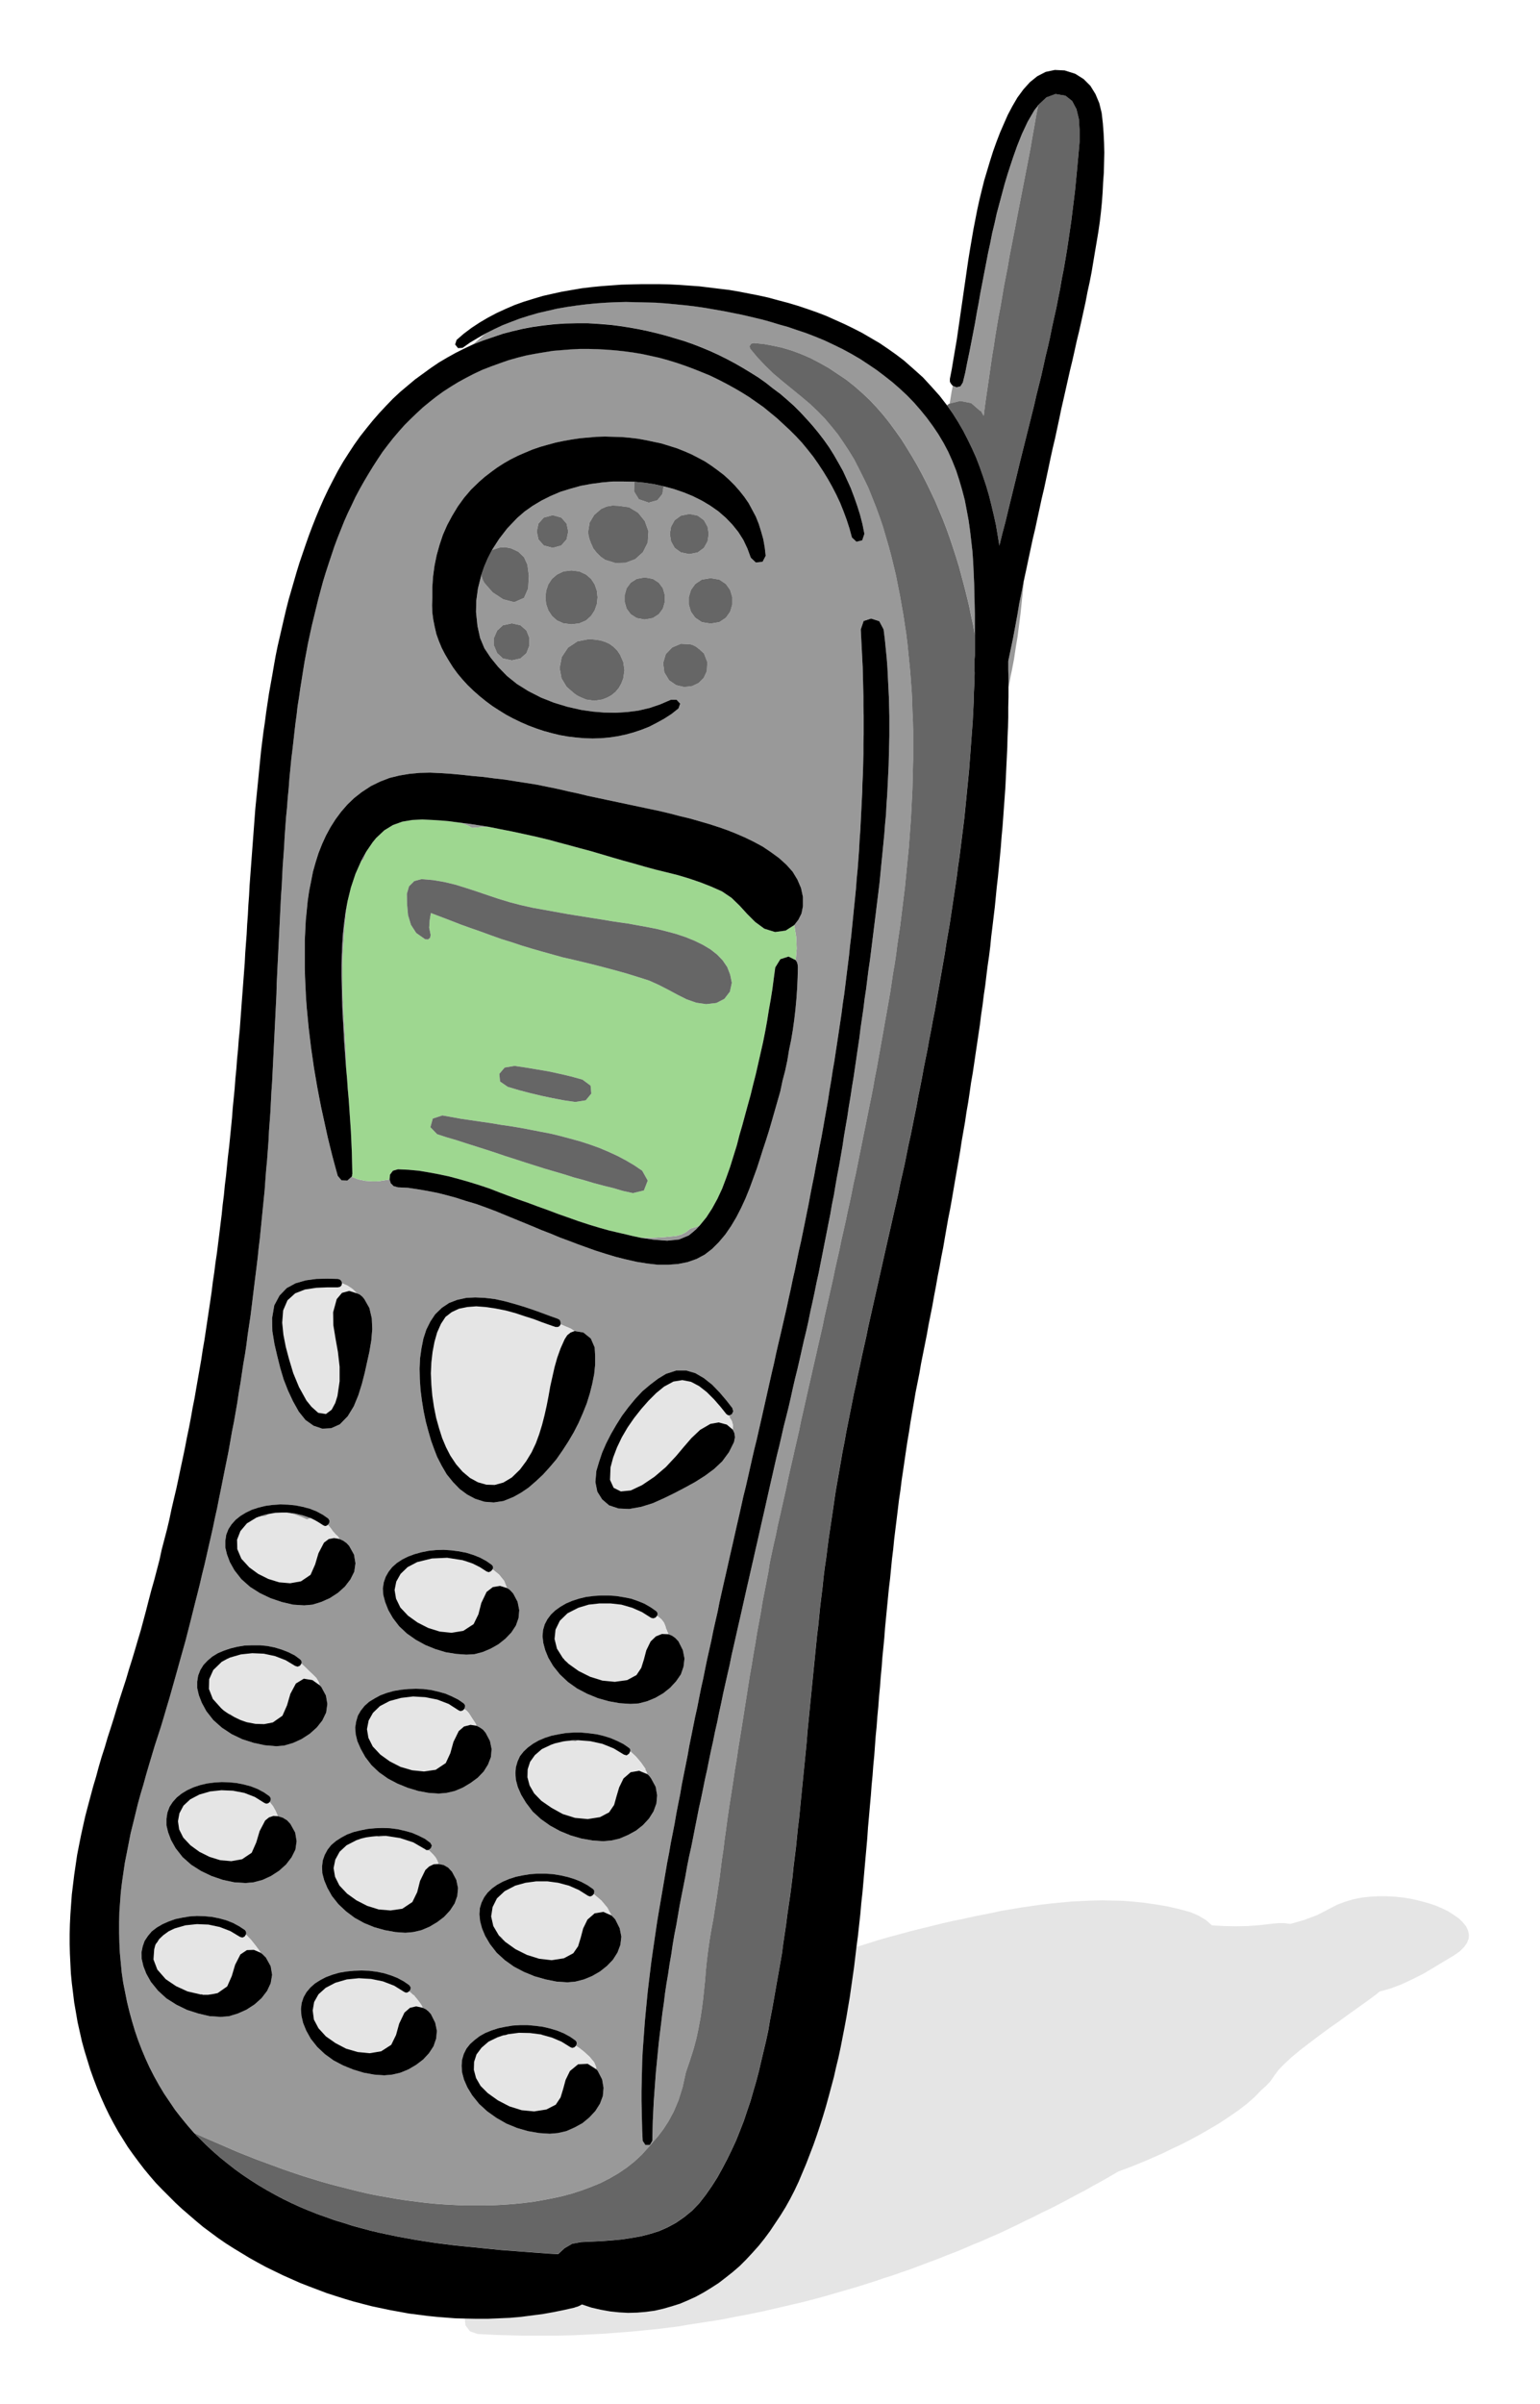 <svg xmlns="http://www.w3.org/2000/svg" width="242.343" height="377.953" fill-rule="evenodd" stroke-linecap="round" preserveAspectRatio="none" viewBox="0 0 6412 10000"><style>.brush1{fill:#000}.pen1{stroke:none}.brush3{fill:#e5e5e5}.brush4{fill:#999}.brush6{fill:#666}</style><path d="m4307 458 1-1 1-1 1-2-1 2-1 1-1 1z" class="pen1" style="fill:none"/><path fill="none" d="m4307 458 1-1 1-1 1-2-1 2-1 1-1 1" class="pen1"/><path d="m5539 7938-54 28-56 21-56 16-25-3h-25l-25 2-51 6-51 4-50 1-50-1-50-3-25-22-30-18-35-15-48-13-48-11-48-8-49-7-49-5-41-3-42-1-42-1-43 1-43 2-42 2-42 4-42 4-42 5-42 6-42 6-41 7-42 7-41 9-41 8-40 8-40 9-40 8-44 10-44 11-45 11-44 11-44 12-45 12-45 13-44 14-45 14-5 42-5 42-6 42-6 42-6 42-7 41-7 42-8 43-8 41-8 41-9 42-10 41-9 40-11 41-11 41-11 40-12 40-13 41-13 39-14 40-15 39-15 39-16 38-16 38-17 36-18 35-19 34-21 34-22 33-22 33-23 31-24 30-26 29-26 28-27 27-29 25-29 23-30 23-31 20-31 19-33 18-33 15-33 14-35 11-35 10-35 8-37 5-36 3-38 1-37-2-38-4-39-7-39-9-39-13-9 5-9 4-11 3-44 10-44 9-45 8-46 6-46 6-46 4-46 2-47 2h-47l-48-1 3 29 19 25 32 11 40 2 40 2 41 1 40 1 40 1h120l40-1 40-1 40-2 40-2 40-2 40-3 39-3 40-3 40-4 40-4 39-4 40-5 39-5 40-7 39-6 39-6 40-6 39-7 39-8 39-7 39-8 39-8 38-9 40-9 38-9 39-9 39-10 38-10 39-11 38-11 38-11 38-11 38-12 38-12 38-13 38-12 37-13 38-13 37-14 37-14 38-14 37-15 37-14 36-15 37-16 37-15 36-16 37-16 36-17 36-17 36-18 36-17 35-18 36-17 35-18 36-19 35-19 35-18 35-20 35-19 35-20 34-20 54-20 54-22 53-23 27-12 32-16 37-17 39-20 41-22 42-24 42-25 41-27 39-27 35-27 32-28 26-27 21-19 19-20 15-22 17-23 25-26 30-28 35-29 39-30 41-31 42-31 43-30 41-30 38-27 35-25 30-22 24-19 44-12 45-17 45-21 46-23 44-26 43-26 42-25 24-17 18-18 12-17 7-18 1-17-4-17-8-17-13-16-16-16-20-14-23-15-26-13-28-12-30-10-33-9-34-8-35-6-36-4-36-2h-36l-36 2-35 4-34 7-33 10-32 12-29 15z" class="pen1 brush3"/><path fill="none" d="m5539 7938-54 28-56 21-56 16-25-3h-25l-25 2-51 6-51 4-50 1-50-1-50-3-25-22-30-18-35-15-48-13-48-11-48-8-49-7-49-5-41-3-42-1-42-1-43 1-43 2-42 2-42 4-42 4-42 5-42 6-42 6-41 7-42 7-41 9-41 8-40 8-40 9-40 8-44 10-44 11-45 11-44 11-44 12-45 12-45 13-44 14-45 14-5 42-5 42-6 42-6 42-6 42-7 41-7 42-8 43-8 41-8 41-9 42-10 41-9 40-11 41-11 41-11 40-12 40-13 41-13 39-14 40-15 39-15 39-16 38-16 38-17 36-18 35-19 34-21 34-22 33-22 33-23 31-24 30-26 29-26 28-27 27-29 25-29 23-30 23-31 20-31 19-33 18-33 15-33 14-35 11-35 10-35 8-37 5-36 3-38 1-37-2-38-4-39-7-39-9-39-13-9 5-9 4-11 3-44 10-44 9-45 8-46 6-46 6-46 4-46 2-47 2h-47l-48-1 3 29 19 25 32 11 40 2 40 2 41 1 40 1 40 1h120l40-1 40-1 40-2 40-2 40-2 40-3 39-3 40-3 40-4 40-4 39-4 40-5 39-5 40-7 39-6 39-6 40-6 39-7 39-8 39-7 39-8 39-8 38-9 40-9 38-9 39-9 39-10 38-10 39-11 38-11 38-11 38-11 38-12 38-12 38-13 38-12 37-13 38-13 37-14 37-14 38-14 37-15 37-14 36-15 37-16 37-15 36-16 37-16 36-17 36-17 36-18 36-17 35-18 36-17 35-18 36-19 35-19 35-18 35-20 35-19 35-20 34-20 54-20 54-22 53-23 27-12 32-16 37-17 39-20 41-22 42-24 42-25 41-27 39-27 35-27 32-28 26-27 21-19 19-20 15-22 17-23 25-26 30-28 35-29 39-30 41-31 42-31 43-30 41-30 38-27 35-25 30-22 24-19 44-12 45-17 45-21 46-23 44-26 43-26 42-25 24-17 18-18 12-17 7-18 1-17-4-17-8-17-13-16-16-16-20-14-23-15-26-13-28-12-30-10-33-9-34-8-35-6-36-4-36-2h-36l-36 2-35 4-34 7-33 10-32 12-29 15" class="pen1"/><path d="m662 8067-2 4-3 4-2 4 2-4 3-4 2-3v-1z" class="pen1 brush4"/><path fill="none" d="m662 8067-2 4-3 4-2 4 2-4 3-4 2-3v-1" class="pen1"/><path d="m2397 7243 3-1 4-2 3-1h-21l-20 2-21 3 17-1 18-1 17 1z" class="pen1 brush4"/><path fill="none" d="m2397 7243 3-1 4-2 3-1h-21l-20 2-21 3 17-1 18-1 17 1" class="pen1"/><path d="m2115 8462-3 1-3 1-3 1h5l1-1 2-1 1-1z" class="pen1 brush4"/><path fill="none" d="m2115 8462-3 1-3 1-3 1h5l1-1 2-1 1-1" class="pen1"/><path d="m953 7130 23 13 25 12 26 9-25-10-24-11-21-14h-3l-1 1z" class="pen1 brush4"/><path fill="none" d="m953 7130 23 13 25 12 26 9-25-10-24-11-21-14h-3l-1 1" class="pen1"/><path d="m1936 6493-4-1-3-1-3-1 2 1 2 1 2 1h4z" class="pen1 brush4"/><path fill="none" d="m1936 6493-4-1-3-1-3-1 2 1 2 1 2 1h4" class="pen1"/><path d="M922 6914h1v-1l-1 1h-1v1h1v-1z" class="pen1 brush4"/><path fill="none" d="M922 6914h1v-1l-1 1h-1v1h1v-1" class="pen1"/><path d="M2344 6898h1v1h1-1v-1h-1z" class="pen1 brush4"/><path fill="none" d="M2344 6898h1v1h1-1v-1h-1" class="pen1"/><path d="m4082 1710 1-1 1-1 4 8 4 7 4 7 5-41 6-42 6-41 6-41 6-42 6-42 7-41 6-41 7-42 7-41 8-41 7-41 7-42 8-41 8-41 7-42 8-41 8-41 8-41 8-42 8-41 8-41 8-41 8-41 8-41 8-41 8-42 7-41 8-45 8-46 9-46-4 6-4 5-5 6-1 2-1 1-1 1-28 48-24 51-20 50-16 45-11 33-13 40-12 40-11 41-11 41-11 41-9 41-10 41-8 41-9 41-8 42-8 41-8 42-8 41-7 41-8 42-7 41-8 42-8 41-8 41-9 43-8 41-10 41-10 16-16 4-16-6-5 25-4 24-4 25 44-11 46 9 38 33z" class="pen1 brush4"/><path fill="none" d="m4082 1710 1-1 1-1 4 8 4 7 4 7 5-41 6-42 6-41 6-41 6-42 6-42 7-41 6-41 7-42 7-41 8-41 7-41 7-42 8-41 8-41 7-42 8-41 8-41 8-41 8-42 8-41 8-41 8-41 8-41 8-41 8-41 8-42 7-41 8-45 8-46 9-46-4 6-4 5-5 6-1 2-1 1-1 1-28 48-24 51-20 50-16 45-11 33-13 40-12 40-11 41-11 41-11 41-9 41-10 41-8 41-9 41-8 42-8 41-8 42-8 41-7 41-8 42-7 41-8 42-8 41-8 41-9 43-8 41-10 41-10 16-16 4-16-6-5 25-4 24-4 25 44-11 46 9 38 33" class="pen1"/><path d="m1123 6297-17 3-16 5-15 5-2 1-2 1h-2l13-3 12-2 13-1 5-4 5-2 6-3z" class="pen1 brush4"/><path fill="none" d="m1123 6297-17 3-16 5-15 5-2 1-2 1h-2l13-3 12-2 13-1 5-4 5-2 6-3" class="pen1"/><path d="M2255 8464v-1h-2 1v1h1z" class="pen1 brush4"/><path fill="none" d="M2255 8464v-1h-2 1v1h1" class="pen1"/><path d="m1294 6315-32-11-33-8-34-4 29 7 28 10 27 12 5-3 5-1 5-2z" class="pen1 brush4"/><path fill="none" d="m1294 6315-32-11-33-8-34-4 29 7 28 10 27 12 5-3 5-1 5-2" class="pen1"/><path d="m2032 3439-39-6-39-6-40-5 18 6 18 7 16 9 23-2 21-2 22-1z" class="pen1 brush4"/><path fill="none" d="m2032 3439-39-6-39-6-40-5 18 6 18 7 16 9 23-2 21-2 22-1" class="pen1"/><path d="m644 8101 2-5 1-5 2-5-3 7-2 8-2 8v-3l2-3 2-3h-2v1z" class="pen1 brush4"/><path fill="none" d="m644 8101 2-5 1-5 2-5-3 7-2 8-2 8v-3l2-3 2-3h-2v1" class="pen1"/><path d="M1578 7641h2l2-1h7l6-1 7-1h2l2-1h2-21l-20 1-20 2h1l10-1h10l10 2z" class="pen1 brush4"/><path fill="none" d="M1578 7641h2l2-1h7l6-1 7-1h2l2-1h2-21l-20 1-20 2h1l10-1h10l10 2" class="pen1"/><path d="m2868 5139 16-13 15-13 15-16-13 6-13 4-14 4-17 14-19 10-21 6-49 5-50 3h-49l54 8 55 4 49-5 41-17z" class="pen1 brush4"/><path fill="none" d="m2868 5139 16-13 15-13 15-16-13 6-13 4-14 4-17 14-19 10-21 6-49 5-50 3h-49l54 8 55 4 49-5 41-17" class="pen1"/><path d="m1431 4225-2-48-2-47-1-48v-46l1-45 2-45 3-46 3-45 5-46v-4l2-19 3-18 2-19-8 44-6 44-5 44-3 45-2 45-1 45v44l1 44 1 42 1 41 2 40 3 54 3 54 4 54 4 54v-55l-3-54-3-54-4-55z" class="pen1 brush4"/><path fill="none" d="m1431 4225-2-48-2-47-1-48v-46l1-45 2-45 3-46 3-45 5-46v-4l2-19 3-18 2-19-8 44-6 44-5 44-3 45-2 45-1 45v44l1 44 1 42 1 41 2 40 3 54 3 54 4 54 4 54v-55l-3-54-3-54-4-55" class="pen1"/><path d="m2544 1351 38 5 39 6 39 7 38 8 38 9 38 10 37 11 37 11 37 13 36 14 36 15 35 16 34 17 34 18 33 19 33 20 32 20 31 22 29 23 31 23 29 25 28 25 26 26 26 28 25 28 24 29 23 30 22 31 20 32 19 33 19 34 16 35 16 35 14 37 13 37 12 38 10 39 8 40-9 27-24 6-19-18-10-37-12-37-13-35-14-35-16-34-17-33-18-32-19-31-21-32-21-30-23-29-23-28-25-27-26-26-27-25-27-25-28-23-28-23-30-21-30-21-32-20-31-18-33-18-33-17-33-16-34-14-35-14-35-13-35-12-36-11-36-10-36-8-37-8-36-6-37-5-37-4-38-3-37-2-37-1h-37l-38 2-37 3-37 3-37 6-36 6-37 7-36 9-39 11-37 13-36 13-36 14-34 16-33 17-33 18-31 19-31 20-29 21-28 22-28 23-26 24-26 25-25 25-24 27-23 27-22 28-22 29-20 30-20 31-19 31-19 32-18 32-17 32-16 34-16 33-15 34-14 35-14 35-13 35-12 36-12 36-12 37-11 36-10 37-10 37-9 37-9 37-9 37-8 37-8 37-7 38-7 37-6 37-6 38-6 37-5 36-6 37-4 36-5 36-4 35-4 36-4 35-5 40-4 41-4 41-3 41-4 40-3 41-4 40-3 41-3 41-2 40-3 41-3 41-2 40-2 42-3 41-2 40-2 41-2 41-2 40-2 41-2 41-2 40-2 41-2 41-1 42-2 40-2 41-2 41-2 40-2 41-2 41-2 41-2 40-2 41-3 42-2 40-2 41-3 41-3 40-2 41-3 40-3 41-4 41-3 40-3 42-4 40-4 40-4 40-4 40-4 41-5 40-4 40-5 41-5 40-5 40-5 41-5 41-5 40-6 40-6 40-5 40-6 40-7 40-6 40-6 40-7 40-6 41-7 40-7 40-8 40-7 40-7 40-8 40-8 39-8 40-8 40-8 39-8 41-9 40-8 39-9 40-9 39-9 40-9 39-10 40-9 39-10 40-10 39-10 40-10 40-10 39-10 39-11 39-11 39-11 40-11 39-11 39-11 39-12 40-12 41-12 40-13 40-13 40-12 40-12 40-12 41-11 40-12 40-11 40-10 41-10 41-10 40-8 41-8 41-8 40-6 41-6 41-5 42-3 41-3 41-1 43v42l1 42 2 42 4 43 4 41 6 41 8 40 8 40 10 41 11 40 12 40 13 38 15 39 16 38 17 37 19 37 20 36 21 35 23 34 23 34 25 32 27 33 27 31 37 17 37 16 37 16 37 16 37 16 38 15 38 15 38 14 38 14 38 14 38 13 39 13 39 12 39 12 39 11 39 10 39 10 40 10 39 9 40 8 40 7 40 7 39 6 40 5 40 5 41 4 40 3 40 2 40 2h82l40-1 40-2 41-3 40-4 41-5 41-7 42-8 41-9 41-11 40-13 40-15 39-16 37-19 36-21 34-23 33-26 30-28 28-31 19-22 21-24 22-29 22-34 21-39 20-47 17-54 14-63 17-50 15-47 12-45 9-43 8-43 6-40 5-39 4-39 4-38 3-39 4-39 5-41 6-42 7-43 9-48 7-46 7-43 6-41 6-40 5-40 5-40 6-39 5-42 6-42 6-45 7-48 6-38 6-38 6-39 6-41 7-41 6-42 7-43 7-43 7-44 7-45 7-44 7-45 7-44 8-45 7-44 8-45 7-44 8-43 8-43 7-44 8-41 8-41 8-41 6-39 8-38 8-37 9-39 8-40 9-39 9-40 9-40 9-40 8-39 9-40 9-39 9-40 9-39 9-39 8-40 9-39 9-40 9-40 9-40 9-39 9-40 9-39 9-40 9-39 9-39 8-40 9-39 9-40 9-40 9-40 8-39 9-40 9-39 8-40 9-39 9-40 8-39 9-40 8-38 8-41 9-39 8-40 8-40 8-39 8-40 8-39 8-40 8-40 8-39 8-40 7-41 8-40 7-39 7-39 7-39 7-39 7-40 7-39 7-40 7-39 6-40 6-41 7-40 6-40 5-40 6-40 6-40 5-41 5-40 5-41 5-40 4-42 4-40 4-41 4-40 3-41 3-41 3-40 2-41 2-40 2-41 1-41 1-41 1-41v-121l-1-41-2-40-1-41-2-40-3-40-3-41-4-40-4-40-4-40-5-40-6-39-6-40-7-39-7-40-8-40-8-41-10-42-10-41-11-41-12-41-12-41-14-41-15-41-16-40-16-40-19-39-19-38-20-39-22-36-23-35-24-35-26-32-27-32-29-30-35-33-37-31-38-31-38-31-38-32-34-33-33-35-30-36-2-10 6-10 10-3 41 4 39 7 41 9 40 12 40 15 39 17 38 20 37 21 36 24 36 24 34 27 32 28 32 30 29 31 28 32 26 33 25 34 24 34 22 35 22 36 21 36 20 37 19 37 18 37 18 38 16 38 16 38 15 39 14 39 13 39 13 40 12 39 11 41 11 41 10 40 10 41 8 40 9 41 7 41v-88l-1-42-1-42-1-43-2-44-2-44-3-44-5-44-5-43-6-43-8-43-8-42-11-42-12-41-13-40-16-40-17-38-19-36-22-37-23-34-25-34-26-32-27-31-29-30-30-28-31-27-33-26-33-25-34-23-35-23-36-21-37-20-37-18-38-18-39-16-39-15-39-13-35-12-36-10-36-11-36-10-38-9-38-9-39-8-40-8-40-7-40-7-41-6-41-5-41-4-42-4-42-3-41-1-42-1-42-1-42 1-41 2-42 3-41 4-40 5-41 6-40 7-39 9-39 9-38 11-38 12-37 14-36 14-36 17-34 17-17 15-17 15-18 15 41-16 41-14 41-14 42-11 43-10 43-8 44-6 45-5 45-3 47-1h46l48 3 48 4zm-550 654 24-21 26-20 26-19 28-18 28-16 30-15 30-13 31-13 32-11 32-9 33-9 34-7 34-6 34-5 34-3 34-3 35-1 34 1 35 1 34 3 34 4 33 6 33 7 33 7 32 10 32 10 30 12 30 13 29 15 28 15 27 18 26 19 25 19 23 21 22 22 21 24 19 24 18 26 15 28 15 28 12 30 10 32 9 32 6 34 4 35-13 25-28 3-21-20-14-38-17-36-21-33-25-31-27-28-31-27-33-23-35-21-38-19-39-16-41-14-42-11-5 32-21 26-36 10-41-14-20-33 1-40-45-1h-45l-45 4-44 6-44 8-43 12-42 13-40 17-38 19-37 22-34 24-31 27-41 43-34 44-29 45h2l2-1h2l24-8 24-2 25 5 30 14 24 23 14 31 6 46-3 53-17 39-41 18-46-12-44-29-34-39-6-11-4-11-3-11-14 56-7 51-1 47 6 58 11 50 18 43 26 39 31 38 37 38 41 33 48 30 53 27 53 21 56 17 57 13 48 7 48 4 48 1 48-3 47-6 47-11 44-15 44-19h24l15 16-7 20-29 23-31 20-31 17-31 16-33 13-33 11-33 9-34 7-34 5-34 3-34 1-34-1-35-3-34-4-34-6-33-8-33-9-33-11-32-12-32-14-31-15-30-16-29-18-28-18-27-20-26-21-25-22-24-23-22-24-21-25-19-26-17-27-16-27-14-27-12-29-10-28-7-30-6-30-4-30-1-30 1-31v-44l3-44 6-45 9-44 12-43 14-42 18-41 21-39 23-38 26-36 29-34 33-32zm385 368 33 4 28 13 21 18 15 23 9 26 3 28-3 28-9 26-15 23-21 19-28 12-33 4-33-4-27-12-21-19-15-23-9-26-3-28 3-28 9-26 15-23 21-18 27-13 33-4zm-78-230 36 10 22 25 7 33-7 33-22 25-36 10-37-10-22-25-7-33 7-33 22-25 37-10zm166 130h-1v-2l-2-4-2-4-2-4v-1l-1-2v-1l-1-3-2-3-1-3 1 2v1l1 2-4-13-3-13-1-14 6-37 19-32 29-25 23-10 24-4 24 1 45 6 38 23 28 35 15 42-3 47-20 40-32 29-40 15-43 1-42-13-19-13-17-17-14-18-1-3-2-3-1-3v1h1zm-17 386h10l10 1 10 1 20 3 19 6 18 8 18 13 15 15 12 18 13 30 5 34-5 34-8 21-10 18-14 17-17 14-18 10-21 8-33 5-34-5-30-13-7-4-6-4-7-5-31-27-21-35-8-43 9-46 26-39 39-26 46-9zm234-257 34 6 25 16 17 23 8 28v29l-8 28-17 23-25 16-34 6-33-6-25-16-17-23-8-28v-29l8-28 17-23 25-16 33-6zm88 319 27-28 36-15 38 2 9 2 8 4 8 4 15 12 2 1-12-10 28 25 14 36-2 38-13 28-21 21-27 13-34 4-33-8-29-20-20-33-5-39 11-37zm98-583 35 7 26 19 15 27 5 30-5 31-15 27-26 19-35 7-35-7-26-19-15-27-5-31 5-30 15-27 26-19 35-7zm88 267 37 6 27 18 18 25 9 30v31l-9 30-18 25-27 18-37 6-36-6-27-18-18-25-9-30v-31l9-30 18-25 27-18 36-6zm-827 342-37-8-24-22-13-31v-33l13-30 24-22 37-8 36 8 25 22 12 30v33l-12 31-25 22-36 8zm-625 548 38-25 39-19 39-15 41-10 42-7 42-4 44-1 43 2 45 3 44 4 45 5 45 4 45 6 44 5 44 7 45 7 44 7 44 9 44 9 43 10 42 9 41 10 43 9 42 9 43 9 42 9 43 9 42 9 43 9 42 10 42 11 42 10 42 12 41 12 40 13 34 12 35 14 37 16 37 18 37 20 34 23 33 24 31 28 26 29 20 33 15 35 8 37v39l-6 30-13 26-17 22 8 50 2 48-4 48 5 8 3 10 1 12-1 43-2 44-3 43-4 44-5 43-6 43-7 42-9 43-7 43-9 42-11 42-9 43-12 42-12 42-12 42-12 41-13 41-12 36-12 38-13 40-15 41-15 41-17 42-18 39-20 39-22 37-24 35-27 32-28 28-31 24-34 18-37 13-40 8-41 3h-43l-44-5-44-7-44-10-44-11-43-13-41-13-39-14-36-13-34-13-38-14-38-16-39-15-38-16-39-16-39-16-39-16-39-16-40-15-39-14-41-12-40-13-40-11-40-10-41-8-41-7-40-6-42-2-18-5-12-12-5-16-9 2-8 1-9 2v-1h1l-15 3-15 1h-15l-31-2-29-6-28-11-18 16-24-1-16-19-11-40-11-41-10-40-10-41-9-41-9-41-9-41-8-41-8-42-7-41-7-41-6-42-6-41-5-42-5-41-4-42-4-42-3-41-2-42-2-43-1-37v-118l2-40 2-41 4-40 4-41 6-41 8-40 8-41 11-39 12-38 15-38 16-35 19-35 21-33 23-31 26-30 28-27 32-25zm856 4951-45-3-45-9-46-13-44-18-42-22-38-27-34-31-28-36-20-34-13-31-8-30-3-29 2-26 7-23 11-22 14-19 19-18 21-15 24-13 26-11 28-9 29-6 31-5 31-2h31l32 2 31 5 31 7 29 9 27 11 26 14 23 16 5 6v8l-2 7 32 27 25 30 17 32 5 5 6 6 5 6 18 36 7 35-4 34-12 32-19 30-25 26-29 23-33 19-34 14-35 9-34 3zm-25-2736 21 9 19 8 15 10 37 6 31 25 16 37 2 35v37l-4 39-8 40-10 40-13 42-16 40-18 41-20 39-23 39-24 37-25 36-28 33-28 31-30 28-30 26-31 21-32 18-42 17-40 6-39-3-38-12-34-18-31-23-28-29-26-32-21-36-19-37-12-31-13-36-11-38-11-41-9-43-7-43-6-46-3-45-1-44 2-43 6-42 8-40 12-37 17-34 20-30 28-27 30-20 34-13 37-8 38-2 41 2 41 5 41 9 40 11 40 12 39 13 36 13 35 13 31 11 8 5 3 9v9h1l1 1h1zm-290 999 5 6 1 6-2 7 27 22 21 26 12 30 10 6 8 8 8 9 18 34 7 35-3 33-11 31-19 29-25 26-29 23-32 18-33 14-34 9-34 2-42-3-44-7-43-13-42-17-40-22-37-26-32-30-26-34-19-33-13-33-8-30-2-27 4-26 8-23 12-21 15-19 19-17 23-15 24-12 27-10 29-8 30-6 30-3 32-1 31 2 31 4 32 6 29 9 28 11 26 14 23 16zm-116 577 5 7v8l-3 8 10 7 9 10 7 11 7 11 8 12 7 11 1 3 1 3 2 2 13 7 13 9 11 13 18 34 7 34-3 33-12 31-18 29-25 26-30 22-32 19-33 14-34 8-33 3-43-3-43-8-43-13-42-17-40-21-37-26-32-30-26-34-19-34-14-32-7-29-2-28 4-25 7-24 12-21 16-20 19-17 23-14 24-13 27-10 29-8 30-5 30-3 32-1 31 1 31 4 31 7 29 8 28 12 26 13 23 16zm581 573-45-3-46-8-45-13-44-18-42-23-38-27-34-31-28-37-20-33-14-32-8-30-2-28 2-25 7-24 10-22 15-19 18-17 22-16 23-13 26-11 28-9 30-6 30-5 32-2h31l32 3 31 4 30 7 29 9 28 12 26 13 23 16 4 4 1 5v5l24 22 21 25 19 27h-1v1h-1l4 7 3 6 2 7 6 5 5 6 5 7 19 35 6 35-3 34-12 33-19 30-25 27-29 23-33 18-35 15-34 8-34 3zm113-571-45-3-45-8-46-13-44-18-42-22-38-27-34-32-28-35-20-34-13-32-8-30-3-27 2-26 7-24 11-21 15-20 18-17 21-15 24-14 26-11 28-9 29-7 31-4 31-2h32l31 2 31 5 31 6 29 10 27 11 26 15 23 16 5 6 1 6-2 7 6 5 6 5 6 5 10 13 6 14 4 14 1 1v1l1 1 2 6 3 6 2 6 15 6 14 10 13 14 18 36 7 35-4 34-11 32-20 29-25 27-29 23-33 19-34 14-35 9-34 2zm185-878-45 22-47 21-48 15-50 9-45-2-39-13-29-25-20-32-8-40 4-46 11-37 13-39 17-39 20-39 22-38 24-38 27-36 28-34 30-32 32-27 33-25 33-20 43-14h41l38 11 36 21 34 27 31 32 28 33 25 32 4 14-6 12-11 5 2 4v2l-2-1 11 18 5 18-1 18 7 15 2 17-4 20-21 42-28 38-34 32-38 28-41 26-42 23-42 22zm-1668-780 22-41 30-31 37-20 42-12 44-6 46-1 44 1 9 3 6 7 2 8 23 10 21 14 18 18 12 5 11 9 8 10 21 37 10 43 2 45-4 47-8 47-10 45-9 41-12 47-15 48-19 46-25 41-33 34-36 16-37 2-36-12-34-24-28-35-24-43-21-45-18-46-14-47-12-48-12-51-9-55-1-54 9-53zm225 887 5 9-1 9-6 8 8 9 7 9 6 9 5 5 4 5 5 5 6 5 4 6 4 6 15 7 14 10 11 12 20 36 6 36-5 35-16 32-23 30-29 26-34 22-36 16-36 11-34 3-47-3-47-11-47-16-44-21-41-26-36-32-29-37-19-34-12-32-7-29v-27l4-26 9-23 13-20 17-19 20-16 23-14 25-12 28-9 29-7 30-4 31-2 32 1 31 3 30 6 30 8 28 11 26 14 23 16zm-117 586 4 5 2 6-1 6 16 15 16 16 16 15 14 14 9 15 6 16 2 2 1 2 2 1 20 37 6 35-5 36-16 33-23 29-29 26-34 22-35 16-37 11-34 3-47-4-47-10-47-15-44-21-41-27-36-32-29-37-19-35-12-31-7-30v-27l4-25 9-23 13-21 17-18 20-17 23-14 26-11 27-9 29-7 31-5 30-1h32l31 3 30 6 30 9 28 11 26 13 23 17zM919 8390l-46-3-47-11-47-15-45-22-41-26-35-32-30-37-19-34-12-31-7-30-1-27 5-25 8-23 14-21 16-19 21-16 24-14 25-11 28-10 29-6 30-5 31-2 31 1 32 3 30 6 29 8 28 11 26 14 24 16 4 6 1 6-1 6 21 22 19 24 18 24 1 2 1 2 1 2 8 6 7 7 7 7 20 36 6 36-6 35-15 32-23 30-29 26-34 22-36 16-36 11-35 3zm103-557-47-3-47-10-47-16-44-21-41-26-36-32-29-37-19-34-12-32-7-29v-27l4-26 9-24 13-20 17-19 20-16 23-14 26-12 27-9 29-7 31-4 31-2 31 1 31 3 30 6 30 8 28 11 26 14 23 16 5 8v8l-4 8 14 18 11 20 9 21 20 6 18 11 14 15 20 36 6 36-5 35-16 32-23 30-29 26-34 22-35 16-37 10-34 3zm578 800-42-3-44-8-43-13-42-17-40-21-36-26-32-30-27-34-19-34-13-32-7-30-2-28 3-25 8-24 12-21 16-19 19-17 22-14 25-13 27-10 28-8 30-5 31-3 31-1 32 1 31 4 30 6 29 9 28 11 26 14 23 16 6 9-1 9-6 8 7 5 6 6 7 5v-1l2 3 2 2 2 3 6 7 7 9 6 8 5 7 4 7 3 7 13 6 11 9 10 11 18 36 7 34-3 32-11 32-19 29-24 26-29 22-32 19-34 14-34 8-33 3zm88-593-42-3-44-8-43-12-42-17-40-22-36-27-32-30-27-34-19-34-13-31-8-30-1-28 3-25 8-23 12-22 15-19 20-17 22-14 24-13 27-10 29-7 30-6 31-3 31-1 31 1 31 4 31 7 29 8 28 12 26 13 23 17 6 11-4 11-10 8 7 6 6 6 7 7 10 12 7 13 5 14 21 4 19 11 16 17 18 34 7 34-3 33-11 31-19 29-25 27-29 22-32 19-33 14-34 8-33 3zm278 676-20-33-14-32-8-30-2-28 2-25 7-24 11-22 15-19 19-17 21-16 23-13 27-11 28-9 29-6 30-5 32-2h31l32 3 31 4 30 7 30 9 27 11 26 14 23 16 5 7v8l-3 7 15 10 19 15 23 21 19 23 7 17 2 12 2 2 2 2 2 3 18 35 6 35-3 34-12 32-19 30-25 27-29 24-33 18-34 15-35 8-34 3-45-3-46-8-45-13-44-18-42-24-38-27-34-31-29-36zm1713-6098 5 40 4 40 4 40 3 40 2 41 2 40 2 40 1 41 1 40v81l-1 41-1 40-1 41-2 41-2 42-2 40-3 41-2 41-4 41-3 40-4 41-4 41-4 40-4 41-4 41-5 41-5 40-5 41-5 40-5 40-5 40-5 40-5 40-6 40-5 40-5 40-6 39-5 41-6 41-6 41-5 41-6 40-6 41-6 41-6 41-7 42-6 40-7 41-6 41-7 40-7 41-6 41-7 40-7 41-8 41-7 40-7 42-8 39-7 41-8 40-8 41-8 40-8 41-8 40-8 41-9 40-8 40-9 42-9 40-8 40-9 40-10 41-9 40-9 40-9 39-10 40-9 39-9 41-9 39-10 40-10 39-9 40-9 39-10 40-9 39-9 40-9 39-9 40-9 40-9 40-9 39-9 40-9 40-9 39-9 40-9 39-9 40-9 39-9 40-9 40-9 40-9 39-9 40-9 40-9 39-8 40-9 39-9 40-9 40-8 39-9 41-8 40-9 39-8 40-9 40-8 39-8 40-9 40-8 40-8 39-9 40-8 41-8 40-8 41-8 40-9 40-8 40-7 40-8 41-8 40-8 41-7 41-7 41-8 40-7 41-6 41-7 40-6 41-7 41-6 40-5 41-6 41-5 42-5 40-5 41-4 41-4 41-4 41-3 40-3 41-3 41-2 41-2 41-1 41-1 41-10 17h-19l-11-17-2-41-1-41-1-43-1-41v-41l1-41 1-42 1-41 2-41 3-42 3-41 3-41 4-43 4-41 4-41 5-42 5-41 5-41 6-42 6-41 6-41 6-41 7-42 7-41 7-41 7-41 7-41 7-41 8-41 7-41 8-40 8-41 7-41 8-41 8-40 7-41 8-40 8-40 8-40 7-40 8-39 8-40 8-40 9-40 8-41 8-40 9-40 8-40 8-39 9-40 9-40 8-40 9-40 9-39 8-41 9-40 9-40 9-39 9-40 9-40 9-39 9-40 9-40 9-39 9-40 9-41 10-40 9-39 9-40 9-40 9-39 10-40 9-40 9-39 9-40 9-40 9-40 9-40 9-40 9-38 8-38 9-39 9-38 9-39 9-39 9-39 8-38 9-40 8-39 9-39 8-39 8-39 9-39 8-39 8-39 8-40 8-39 7-38 8-41 8-39 7-39 8-40 7-39 8-40 7-39 7-40 7-39 7-40 6-40 7-40 6-40 7-40 6-40 6-39 6-40 6-40 6-40 5-40 6-39 5-40 5-41 5-40 5-40 4-40 5-40 4-40 4-40 4-40 4-39 4-40 3-41 4-40 3-40 3-40 2-40 3-40 2-40 2-40 2-40 2-40 1-39 2-41 1-40 1-40v-40l1-40v-79l-1-40v-40l-1-39-1-40-1-41-2-39-2-40-2-39-2-40 12-35 31-10 34 11 18 34z" class="pen1 brush4"/><path d="m1526 3541-8 14-8 14-7 14 3-3 4-2 4-2 4-12 4-12 4-11z" class="pen1 brush4"/><path fill="none" d="m1526 3541-8 14-8 14-7 14 3-3 4-2 4-2 4-12 4-12 4-11" class="pen1"/><path d="m833 8296 4 1h4l4 1-1-1-2-2-1-1-3 1-3 1h-2z" class="pen1 brush4"/><path fill="none" d="m833 8296 4 1h4l4 1-1-1-2-2-1-1-3 1-3 1h-2" class="pen1"/><path d="M4198 2750v36l1 37v36l5-24 4-23 5-23 9-47 7-47 8-48 6-47 6-47 5-48 5-47 5-48v2l-1 1-9 48-10 48-8 48-9 49-9 48-10 48-10 48z" class="pen1 brush4"/><path fill="none" d="M4198 2750v36l1 37v36l5-24 4-23 5-23 9-47 7-47 8-48 6-47 6-47 5-48 5-47 5-48v2l-1 1-9 48-10 48-8 48-9 49-9 48-10 48-10 48" class="pen1"/><path d="m2077 8051 6 6 5 6 7 6-2-3-1-3-1-3-5-3-4-3-5-3z" class="pen1 brush4"/><path fill="none" d="m2077 8051 6 6 5 6 7 6-2-3-1-3-1-3-5-3-4-3-5-3" class="pen1"/><path d="m3182 3863-38-28-33-33-31-34-34-33-40-27-45-20-46-18-47-16-47-14-48-12-45-11-44-12-45-13-44-12-45-13-44-13-44-13-45-12-44-12-45-12-44-12-50-12-50-11-51-11-51-10-50-10-22 1-21 2-23 2-16-9-18-7-18-6-23-3-22-3-23-2-44-3-44-2-42 2-41 7-39 14-36 22-34 32-14 17-13 19-13 19-4 11-4 12-4 12-4 2-4 2-3 3-23 52-19 57-14 57-2 19-3 18-2 19v4l-5 46-3 45-3 46-2 45-1 45v46l1 48 2 47 2 48 4 55 3 54 3 54v55l4 44 3 44 4 44 3 44 3 44 3 44 2 44 2 44 1 44 1 44-1 4v5l-2 3 28 11 29 6 31 2h15l15-1 15-3h-1v1l9-2 8-1 9-2 2-20 12-16 21-6 44 2 43 4 42 7 43 8 42 9 41 11 42 12 42 13 42 14 41 16 40 15 41 15 40 14 40 15 42 15 42 16 43 15 42 15 43 14 43 13 43 12 43 10 26 6 29 7 33 7h49l50-3 49-5 21-6 19-10 17-14 14-4 13-4 13-6 27-33 24-37 22-40 20-43 17-45 16-45 14-45 14-45 11-43 12-41 10-37 12-44 12-43 11-45 11-43 10-44 10-44 10-44 9-45 8-44 7-44 8-45 7-44 6-46 6-44 21-34 34-11 30 15 4-48-2-48-8-50-36 23-44 6-45-14zm-547 1100-41-9-41-12-41-10-41-11-40-12-41-11-41-13-41-12-41-12-41-13-41-13-40-13-41-13-41-14-40-13-41-13-41-13-40-13-41-12-40-13-28-29 10-36 40-13 39 7 39 7 41 6 41 6 42 6 41 7 42 6 42 7 42 8 41 8 42 8 41 10 41 11 40 11 40 13 39 14 38 16 37 17 36 19 34 20 34 23 23 41-16 41-46 11zm-493-529 48 7 48 8 47 8 46 10 47 11 47 13 34 25 3 33-23 28-44 7-48-7-47-9-47-10-46-11-46-12-47-14-32-22-3-32 22-26 41-7zm841-262-43 5-41-6-40-14-38-19-39-21-39-20-40-18-44-14-45-14-46-13-45-12-46-12-45-11-46-11-44-10-43-12-43-12-42-12-43-13-42-14-42-13-42-15-41-15-43-15-42-15-41-16-42-16-42-16-5 30-2 31 6 30-2 12-9 7-12-1-37-26-22-34-12-40-4-44-1-45 9-31 22-22 30-8 48 4 47 8 46 11 45 14 46 15 44 15 45 15 46 14 46 12 49 11 50 9 50 9 50 9 50 8 50 8 51 8 29 5 33 5 36 5 38 7 39 7 41 8 40 10 41 11 39 13 37 15 35 17 32 19 28 22 23 24 19 28 12 31 7 34-8 37-23 30-33 17z" class="pen1" style="fill:#9ed790"/><path d="m2520 2329 42 13 43-1 40-15 32-29 20-40 3-47-15-42-28-35-38-23-45-6-24-1-24 4-23 10-29 25-19 32-6 37 1 14 3 13 4 13-1-2v-1l-1-2 1 3 2 3 1 3v1l1 2v1l2 4 2 4 2 4v2h1-1v-1l1 3 2 3 1 3 14 18 17 17 19 13z" class="pen1 brush6"/><path fill="none" d="m2520 2329 42 13 43-1 40-15 32-29 20-40 3-47-15-42-28-35-38-23-45-6-24-1-24 4-23 10-29 25-19 32-6 37 1 14 3 13 4 13-1-2v-1l-1-2 1 3 2 3 1 3v1l1 2v1l2 4 2 4 2 4v2h1-1v-1l1 3 2 3 1 3 14 18 17 17 19 13" class="pen1"/><path d="m2379 2597 33-4 28-12 21-19 15-23 9-26 3-28-3-28-9-26-15-23-21-18-28-13-33-4-33 4-27 13-21 18-15 23-9 26-3 28 3 28 9 26 15 23 21 19 27 12 33 4z" class="pen1 brush6"/><path fill="none" d="m2379 2597 33-4 28-12 21-19 15-23 9-26 3-28-3-28-9-26-15-23-21-18-28-13-33-4-33 4-27 13-21 18-15 23-9 26-3 28 3 28 9 26 15 23 21 19 27 12 33 4" class="pen1"/><path d="m2390 2884 7 5 6 4 7 4 30 13 34 5 33-5 21-8 18-10 17-14 14-17 10-18 8-21 5-34-5-34-13-30-12-18-15-15-18-13-18-8-19-6-20-3-10-1-10-1h-10l-46 9-39 26-26 39-9 46 8 43 21 35 31 27z" class="pen1 brush6"/><path fill="none" d="m2390 2884 7 5 6 4 7 4 30 13 34 5 33-5 21-8 18-10 17-14 14-17 10-18 8-21 5-34-5-34-13-30-12-18-15-15-18-13-18-8-19-6-20-3-10-1-10-1h-10l-46 9-39 26-26 39-9 46 8 43 21 35 31 27" class="pen1"/><path d="m2684 2577 34-6 25-16 17-23 8-28v-29l-8-28-17-23-25-16-34-6-33 6-25 16-17 23-8 28v29l8 28 17 23 25 16 33 6z" class="pen1 brush6"/><path fill="none" d="m2684 2577 34-6 25-16 17-23 8-28v-29l-8-28-17-23-25-16-34-6-33 6-25 16-17 23-8 28v29l8 28 17 23 25 16 33 6" class="pen1"/><path d="m2882 2854 27-13 21-21 13-28 2-38-14-36-28-25 12 10-2-1-15-12-8-4-8-4-9-2-38-2-36 15-27 28-11 37 5 39 20 33 29 20 33 8 34-4z" class="pen1 brush6"/><path fill="none" d="m2882 2854 27-13 21-21 13-28 2-38-14-36-28-25 12 10-2-1-15-12-8-4-8-4-9-2-38-2-36 15-27 28-11 37 5 39 20 33 29 20 33 8 34-4" class="pen1"/><path d="m2870 2305 35-7 26-19 15-27 5-31-5-30-15-27-26-19-35-7-35 7-26 19-15 27-5 30 5 31 15 27 26 19 35 7z" class="pen1 brush6"/><path fill="none" d="m2870 2305 35-7 26-19 15-27 5-31-5-30-15-27-26-19-35-7-35 7-26 19-15 27-5 30 5 31 15 27 26 19 35 7" class="pen1"/><path d="m2301 2143-37 10-22 25-7 33 7 33 22 25 37 10 36-10 22-25 7-33-7-33-22-25-36-10z" class="pen1 brush6"/><path fill="none" d="m2301 2143-37 10-22 25-7 33 7 33 22 25 37 10 36-10 22-25 7-33-7-33-22-25-36-10" class="pen1"/><path d="m2131 2593-37 8-24 22-13 30v33l13 31 24 22 37 8 36-8 25-22 12-31v-33l-12-30-25-22-36-8z" class="pen1 brush6"/><path fill="none" d="m2131 2593-37 8-24 22-13 30v33l13 31 24 22 37 8 36-8 25-22 12-31v-33l-12-30-25-22-36-8" class="pen1"/><path d="m2017 2425 34 39 44 29 46 12 41-18 17-39 3-53-6-46-14-31-24-23-30-14-25-5-24 2-24 8h-2l-2 1h-2l-18 35-15 35-12 35 3 11 4 11 6 11z" class="pen1 brush6"/><path fill="none" d="m2017 2425 34 39 44 29 46 12 41-18 17-39 3-53-6-46-14-31-24-23-30-14-25-5-24 2-24 8h-2l-2 1h-2l-18 35-15 35-12 35 3 11 4 11 6 11" class="pen1"/><path d="m2701 2091 36-10 21-26 5-32-40-9-40-6-42-4-1 40 20 33 41 14z" class="pen1 brush6"/><path fill="none" d="m2701 2091 36-10 21-26 5-32-40-9-40-6-42-4-1 40 20 33 41 14" class="pen1"/><path d="m2958 2405-36 6-27 18-18 25-9 30v31l9 30 18 25 27 18 36 6 37-6 27-18 18-25 9-30v-31l-9-30-18-25-27-18-37-6z" class="pen1 brush6"/><path fill="none" d="m2958 2405-36 6-27 18-18 25-9 30v31l9 30 18 25 27 18 36 6 37-6 27-18 18-25 9-30v-31l-9-30-18-25-27-18-37-6" class="pen1"/><path d="m3137 1427-10 3-6 10 2 10 30 36 33 35 34 33 38 32 38 31 38 31 37 31 35 33 29 30 27 32 26 32 24 35 23 35 22 36 20 39 19 38 19 39 16 40 16 40 15 41 14 41 12 41 12 41 11 41 10 41 10 42 8 41 8 40 7 40 7 39 6 40 6 39 5 40 4 40 4 40 4 40 3 41 3 40 2 40 1 41 2 40 1 41v121l-1 41-1 41-1 41-2 41-2 40-2 41-3 40-3 41-3 41-4 40-4 41-4 40-4 42-5 40-5 41-5 40-5 41-6 40-6 40-5 40-6 40-7 40-6 41-6 40-7 39-7 40-7 39-7 40-7 39-7 39-7 39-7 39-8 40-7 41-8 40-8 39-8 40-8 40-8 39-8 40-8 39-8 40-8 40-9 39-8 41-8 38-9 40-8 39-9 40-9 39-8 40-9 39-9 40-8 39-9 40-9 40-9 40-9 39-8 40-9 39-9 39-9 40-9 39-9 40-9 39-9 40-9 40-9 40-9 39-8 40-9 39-9 39-9 40-9 39-9 40-8 39-9 40-9 40-9 40-9 39-8 40-9 39-8 37-8 38-6 39-8 41-8 41-8 41-7 44-8 43-8 43-7 44-8 45-7 44-8 45-7 44-7 45-7 44-7 45-7 44-7 43-7 43-6 42-7 41-6 41-6 39-6 38-6 38-7 48-6 45-6 42-5 42-6 39-5 40-5 40-6 40-6 41-7 43-7 46-9 48-7 43-6 42-5 41-4 39-3 39-4 38-4 39-5 39-6 40-8 43-9 43-12 45-15 47-17 50-14 63-17 54-20 47-21 39-22 34-22 29-21 24-19 22-28 31-30 28-33 26-34 23-36 21-37 19-39 16-40 15-40 13-41 11-41 9-42 8-41 7-41 5-40 4-41 3-40 2-40 1h-82l-40-2-40-2-40-3-41-4-40-5-40-5-39-6-40-7-40-7-40-8-39-9-40-10-39-10-39-10-39-11-39-12-39-12-39-13-38-13-38-14-38-14-38-14-38-15-38-15-37-16-37-16-37-16-37-16-37-17 6 6 5 6 6 5 30 30 30 28 31 27 31 25 32 25 32 23 33 22 33 21 34 20 34 19 34 18 35 17 35 16 36 15 35 14 37 13 36 13 37 11 37 12 37 10 37 10 38 9 38 8 38 8 39 7 38 7 39 6 39 6 39 5 39 5 39 4 41 4 39 4 40 4 39 4 40 3 40 3 39 3 40 3 40 3 39 2 27-25 31-18 37-7 43-2 42-2 42-3 42-4 40-6 40-7 39-10 38-12 36-16 35-19 33-23 32-26 30-31 28-36 25-36 23-36 21-38 20-38 19-39 18-39 16-40 16-41 14-42 14-41 12-42 12-41 11-42 10-43 10-42 10-42 9-42 7-42 8-41 7-39 7-40 7-40 7-39 7-40 7-40 5-39 6-40 6-40 5-40 6-41 6-40 5-39 5-40 4-40 5-40 5-40 4-40 4-40 5-40 4-40 4-41 4-40 4-40 4-40 4-40 4-40 4-41 3-40 4-40 4-40 4-41 4-40 4-40 4-40 4-40 4-40 4-40 4-40 5-40 4-40 4-40 5-41 5-40 4-40 5-40 6-40 5-40 5-39 6-40 6-40 6-40 6-42 6-40 7-40 7-40 7-40 7-41 8-40 7-40 8-40 8-40 8-40 8-41 9-40 8-40 9-40 8-39 9-40 9-40 8-40 9-40 9-40 9-40 9-40 9-40 9-40 9-40 9-40 9-40 9-39 9-40 9-40 9-39 9-40 8-41 9-39 9-40 8-40 8-40 9-40 8-40 8-40 8-39 7-40 8-39 8-41 7-39 8-40 8-39 7-40 8-40 7-39 8-40 7-40 7-40 7-40 7-40 7-40 7-40 6-40 7-40 7-40 6-40 6-40 6-40 6-40 6-41 5-40 6-40 5-40 5-40 5-40 5-40 4-40 4-40 4-41 4-40 4-41 3-40 3-40 3-41 3-40 3-40 2-40 2-41 1-40 2-40 1-40-1-25v-25l2-24v-84l-7-41-9-41-8-40-10-41-10-40-11-41-11-41-12-39-13-40-13-39-14-39-15-39-16-38-16-38-18-38-18-37-19-37-20-37-21-36-22-36-22-35-24-34-25-34-26-33-28-32-29-31-32-30-32-28-34-27-36-24-36-24-37-21-38-20-39-17-40-15-40-12-41-9-39-7-41-4z" class="pen1 brush6"/><path fill="none" d="m3137 1427-10 3-6 10 2 10 30 36 33 35 34 33 38 32 38 31 38 31 37 31 35 33 29 30 27 32 26 32 24 35 23 35 22 36 20 39 19 38 19 39 16 40 16 40 15 41 14 41 12 41 12 41 11 41 10 41 10 42 8 41 8 40 7 40 7 39 6 40 6 39 5 40 4 40 4 40 4 40 3 41 3 40 2 40 1 41 2 40 1 41v121l-1 41-1 41-1 41-2 41-2 40-2 41-3 40-3 41-3 41-4 40-4 41-4 40-4 42-5 40-5 41-5 40-5 41-6 40-6 40-5 40-6 40-7 40-6 41-6 40-7 39-7 40-7 39-7 40-7 39-7 39-7 39-7 39-8 40-7 41-8 40-8 39-8 40-8 40-8 39-8 40-8 39-8 40-8 40-9 39-8 41-8 38-9 40-8 39-9 40-9 39-8 40-9 39-9 40-8 39-9 40-9 40-9 40-9 39-8 40-9 39-9 39-9 40-9 39-9 40-9 39-9 40-9 40-9 40-9 39-8 40-9 39-9 39-9 40-9 39-9 40-8 39-9 40-9 40-9 40-9 39-8 40-9 39-8 37-8 38-6 39-8 41-8 41-8 41-7 44-8 43-8 43-7 44-8 45-7 44-8 45-7 44-7 45-7 44-7 45-7 44-7 43-7 43-6 42-7 41-6 41-6 39-6 38-6 38-7 48-6 45-6 42-5 42-6 39-5 40-5 40-6 40-6 41-7 43-7 46-9 48-7 43-6 42-5 41-4 39-3 39-4 38-4 39-5 39-6 40-8 43-9 43-12 45-15 47-17 50-14 63-17 54-20 47-21 39-22 34-22 29-21 24-19 22-28 31-30 28-33 26-34 23-36 21-37 19-39 16-40 15-40 13-41 11-41 9-42 8-41 7-41 5-40 4-41 3-40 2-40 1h-82l-40-2-40-2-40-3-41-4-40-5-40-5-39-6-40-7-40-7-40-8-39-9-40-10-39-10-39-10-39-11-39-12-39-12-39-13-38-13-38-14-38-14-38-14-38-15-38-15-37-16-37-16-37-16-37-16-37-17 6 6 5 6 6 5 30 30 30 28 31 27 31 25 32 25 32 23 33 22 33 21 34 20 34 19 34 18 35 17 35 16 36 15 35 14 37 13 36 13 37 11 37 12 37 10 37 10 38 9 38 8 38 8 39 7 38 7 39 6 39 6 39 5 39 5 39 4 41 4 39 4 40 4 39 4 40 3 40 3 39 3 40 3 40 3 39 2 27-25 31-18 37-7 43-2 42-2 42-3 42-4 40-6 40-7 39-10 38-12 36-16 35-19 33-23 32-26 30-31 28-36 25-36 23-36 21-38 20-38 19-39 18-39 16-40 16-41 14-42 14-41 12-42 12-41 11-42 10-43 10-42 10-42 9-42 7-42 8-41 7-39 7-40 7-40 7-39 7-40 7-40 5-39 6-40 6-40 5-40 6-41 6-40 5-39 5-40 4-40 5-40 5-40 4-40 4-40 5-40 4-40 4-41 4-40 4-40 4-40 4-40 4-40 4-41 3-40 4-40 4-40 4-41 4-40 4-40 4-40 4-40 4-40 4-40 4-40 5-40 4-40 4-40 5-41 5-40 4-40 5-40 6-40 5-40 5-39 6-40 6-40 6-40 6-42 6-40 7-40 7-40 7-40 7-41 8-40 7-40 8-40 8-40 8-40 8-41 9-40 8-40 9-40 8-39 9-40 9-40 8-40 9-40 9-40 9-40 9-40 9-40 9-40 9-40 9-40 9-40 9-39 9-40 9-40 9-39 9-40 8-41 9-39 9-40 8-40 8-40 9-40 8-40 8-40 8-39 7-40 8-39 8-41 7-39 8-40 8-39 7-40 8-40 7-39 8-40 7-40 7-40 7-40 7-40 7-40 7-40 6-40 7-40 7-40 6-40 6-40 6-40 6-40 6-41 5-40 6-40 5-40 5-40 5-40 5-40 4-40 4-40 4-41 4-40 4-41 3-40 3-40 3-41 3-40 3-40 2-40 2-41 1-40 2-40 1-40-1-25v-25l2-24v-84l-7-41-9-41-8-40-10-41-10-40-11-41-11-41-12-39-13-40-13-39-14-39-15-39-16-38-16-38-18-38-18-37-19-37-20-37-21-36-22-36-22-35-24-34-25-34-26-33-28-32-29-31-32-30-32-28-34-27-36-24-36-24-37-21-38-20-39-17-40-15-40-12-41-9-39-7-41-4" class="pen1"/><path d="m4161 2270 12-49 13-49 12-50 12-49 12-49 12-49 12-50 10-40 10-40 10-40 10-40 10-40 10-40 9-40 10-40 10-40 9-40 9-41 10-41 9-40 8-40 9-41 9-40 8-41 8-40 7-41 8-40 7-41 7-42 6-40 6-41 6-41 5-41 5-40 5-41 4-41 4-41 3-33 4-43 4-46v-48l-3-46-10-41-18-34-28-22-41-7-38 14-34 32-9 46-8 46-8 45-7 41-8 42-8 41-8 41-8 41-8 41-8 41-8 41-8 42-8 41-8 41-8 41-7 42-8 41-8 41-7 42-7 41-8 41-7 41-7 42-6 41-7 41-6 42-6 42-6 41-6 41-6 42-5 41-4-7-4-7-4-8-1 1-1 1-38-33-46-9-44 11-4 2-4 3-3 2 24 34 22 35 21 36 19 37 18 37 17 38 15 39 14 40 13 39 12 41 10 40 10 42 9 41 7 42 7 43z" class="pen1 brush6"/><path fill="none" d="m4161 2270 12-49 13-49 12-50 12-49 12-49 12-49 12-50 10-40 10-40 10-40 10-40 10-40 10-40 9-40 10-40 10-40 9-40 9-41 10-41 9-40 8-40 9-41 9-40 8-41 8-40 7-41 8-40 7-41 7-42 6-40 6-41 6-41 5-41 5-40 5-41 4-41 4-41 3-33 4-43 4-46v-48l-3-46-10-41-18-34-28-22-41-7-38 14-34 32-9 46-8 46-8 45-7 41-8 42-8 41-8 41-8 41-8 41-8 41-8 41-8 42-8 41-8 41-8 41-7 42-8 41-8 41-7 42-7 41-8 41-7 41-7 42-6 41-7 41-6 42-6 42-6 41-6 41-6 42-5 41-4-7-4-7-4-8-1 1-1 1-38-33-46-9-44 11-4 2-4 3-3 2 24 34 22 35 21 36 19 37 18 37 17 38 15 39 14 40 13 39 12 41 10 40 10 42 9 41 7 42 7 43" class="pen1"/><path d="m2674 4870-34-23-34-20-36-19-37-17-38-16-39-14-40-13-40-11-41-11-41-10-42-8-41-8-42-8-42-7-42-6-41-7-42-6-41-6-41-6-39-7-39-7-40 13-10 36 28 29 40 13 41 12 40 13 41 13 41 13 40 13 41 14 41 13 40 13 41 13 41 13 41 12 41 12 41 13 41 11 40 12 41 11 41 10 41 12 41 9 46-11 16-41-23-41z" class="pen1 brush6"/><path fill="none" d="m2674 4870-34-23-34-20-36-19-37-17-38-16-39-14-40-13-40-11-41-11-41-10-42-8-41-8-42-8-42-7-42-6-41-7-42-6-41-6-41-6-39-7-39-7-40 13-10 36 28 29 40 13 41 12 40 13 41 13 41 13 40 13 41 14 41 13 40 13 41 13 41 13 41 12 41 12 41 13 41 11 40 12 41 11 41 10 41 12 41 9 46-11 16-41-23-41" class="pen1"/><path d="m2395 4584 44-7 23-28-3-33-34-25-47-13-47-11-46-10-47-8-48-8-48-7-41 7-22 26 3 32 32 22 47 14 46 12 46 11 47 10 47 9 48 7z" class="pen1 brush6"/><path fill="none" d="m2395 4584 44-7 23-28-3-33-34-25-47-13-47-11-46-10-47-8-48-8-48-7-41 7-22 26 3 32 32 22 47 14 46 12 46 11 47 10 47 9 48 7" class="pen1"/><path d="m2518 3827-51-8-50-8-50-8-50-9-50-9-50-9-49-11-46-12-46-14-45-15-44-15-46-15-45-14-46-11-47-8-48-4-30 8-22 22-9 31 1 45 4 44 12 40 22 34 37 26 12 1 9-7 2-12-6-30 2-31 5-30 42 16 42 16 41 16 42 15 43 15 41 15 42 15 42 13 42 14 43 13 42 12 43 12 43 12 44 10 46 11 45 11 46 12 45 12 46 13 45 14 44 14 40 18 39 20 39 21 38 19 40 14 41 6 43-5 33-17 23-30 8-37-7-34-12-31-19-28-23-24-28-22-32-19-35-17-37-15-39-13-41-11-40-10-41-8-39-7-38-7-36-5-33-5-29-5z" class="pen1 brush6"/><path fill="none" d="m2518 3827-51-8-50-8-50-8-50-9-50-9-50-9-49-11-46-12-46-14-45-15-44-15-46-15-45-14-46-11-47-8-48-4-30 8-22 22-9 31 1 45 4 44 12 40 22 34 37 26 12 1 9-7 2-12-6-30 2-31 5-30 42 16 42 16 41 16 42 15 43 15 41 15 42 15 42 13 42 14 43 13 42 12 43 12 43 12 44 10 46 11 45 11 46 12 45 12 46 13 45 14 44 14 40 18 39 20 39 21 38 19 40 14 41 6 43-5 33-17 23-30 8-37-7-34-12-31-19-28-23-24-28-22-32-19-35-17-37-15-39-13-41-11-40-10-41-8-39-7-38-7-36-5-33-5-29-5" class="pen1"/><path d="m1910 7115-42-27-47-18-50-10-51-3-50 6-48 13-40 21-29 28-18 32-7 36 6 36 18 36 32 34 39 28 45 23 48 14 49 5 49-7 42-28 19-41 13-47 22-45 22-19 27-7 26 4-2-2-1-3-1-3-7-11-8-12-7-11-7-11-9-10-10-7-6 6-9 3-8-3z" class="pen1 brush3"/><path fill="none" d="m1910 7115-42-27-47-18-50-10-51-3-50 6-48 13-40 21-29 28-18 32-7 36 6 36 18 36 32 34 39 28 45 23 48 14 49 5 49-7 42-28 19-41 13-47 22-45 22-19 27-7 26 4-2-2-1-3-1-3-7-11-8-12-7-11-7-11-9-10-10-7-6 6-9 3-8-3" class="pen1"/><path d="m2711 6730-38-24-41-18-45-13-45-5h-46l-45 5-43 13-45 23-32 31-18 37-4 39 10 40 25 40h1v1h1l6 8 8 7 7 7 42 30 48 24 51 16 52 5 51-7 39-21 20-30 11-35 10-38 18-37 22-21 25-10 27 1-2-6-3-6-2-6-1-1v-1l-1-1-4-14-6-14-10-13-6-5-6-5-6-5-7 8-9 3-9-2z" class="pen1 brush3"/><path fill="none" d="m2711 6730-38-24-41-18-45-13-45-5h-46l-45 5-43 13-45 23-32 31-18 37-4 39 10 40 25 40h1v1h1l6 8 8 7 7 7 42 30 48 24 51 16 52 5 51-7 39-21 20-30 11-35 10-38 18-37 22-21 25-10 27 1-2-6-3-6-2-6-1-1v-1l-1-1-4-14-6-14-10-13-6-5-6-5-6-5-7 8-9 3-9-2" class="pen1"/><path d="m2765 5768-33 27-32 32-30 34-30 38-27 39-24 41-20 42-16 42-11 41-2 52 15 33 30 15 41-4 47-22 52-35 47-40 43-46 32-38 32-37 36-34 43-25 34-6 34 9 25 21 1-18-5-18-11-18 2 1v-2l-2-4-4-1-4-2-4-3-24-30-27-31-30-30-32-25-34-18-36-7-37 6-39 21z" class="pen1 brush3"/><path fill="none" d="m2765 5768-33 27-32 32-30 34-30 38-27 39-24 41-20 42-16 42-11 41-2 52 15 33 30 15 41-4 47-22 52-35 47-40 43-46 32-38 32-37 36-34 43-25 34-6 34 9 25 21 1-18-5-18-11-18 2 1v-2l-2-4-4-1-4-2-4-3-24-30-27-31-30-30-32-25-34-18-36-7-37 6-39 21" class="pen1"/><path d="m2313 5520-26-9-31-11-34-13-38-12-39-13-41-11-41-8-41-6-39-3-38 3-34 7-30 14-26 20-19 29-16 36-11 39-8 42-5 44-2 45 2 47 4 46 7 47 9 45 12 43 13 41 16 38 18 35 24 36 27 31 31 26 33 18 35 10 35 1 36-10 35-21 34-33 26-35 22-36 18-38 14-38 12-39 10-39 9-40 8-41 7-40 9-40 9-40 11-39 14-39 17-38 11-17 14-11 16-6-15-10-19-8-21-9h-1l-1-1h-1l-4 7-7 4h-10z" class="pen1 brush3"/><path fill="none" d="m2313 5520-26-9-31-11-34-13-38-12-39-13-41-11-41-8-41-6-39-3-38 3-34 7-30 14-26 20-19 29-16 36-11 39-8 42-5 44-2 45 2 47 4 46 7 47 9 45 12 43 13 41 16 38 18 35 24 36 27 31 31 26 33 18 35 10 35 1 36-10 35-21 34-33 26-35 22-36 18-38 14-38 12-39 10-39 9-40 8-41 7-40 9-40 9-40 11-39 14-39 17-38 11-17 14-11 16-6-15-10-19-8-21-9h-1l-1-1h-1l-4 7-7 4h-10" class="pen1"/><path d="M1407 5355h-43l-47 2-47 7-41 16-32 29-18 42-4 51 5 50 10 51 13 49 18 60 24 58 31 56 21 26 28 25 32 5 24-18 15-28 9-29 9-61v-61l-7-61-10-56-9-55-1-54 15-55 22-26 30-8 32 10-18-18-21-14-23-10-2 9-6 6-9 2z" class="pen1 brush3"/><path fill="none" d="M1407 5355h-43l-47 2-47 7-41 16-32 29-18 42-4 51 5 50 10 51 13 49 18 60 24 58 31 56 21 26 28 25 32 5 24-18 15-28 9-29 9-61v-61l-7-61-10-56-9-55-1-54 15-55 22-26 30-8 32 10-18-18-21-14-23-10-2 9-6 6-9 2" class="pen1"/><path d="m1346 6345-17-11-17-10-18-9-5 2-5 1-5 3-27-12-28-10-29-7h-24l-25 1-23 4-6 3-5 2-5 4-13 1-12 2-13 3-41 25-27 32-14 36 1 39 17 40 33 36 37 27 42 21 45 14 46 4 45-8 40-27 19-43 14-47 23-44 20-15 22-4 23 4-4-6-4-6-6-5-5-5-4-5-5-5-6-9-7-9-8-9-6 4-6 1-7-3z" class="pen1 brush3"/><path fill="none" d="m1346 6345-17-11-17-10-18-9-5 2-5 1-5 3-27-12-28-10-29-7h-24l-25 1-23 4-6 3-5 2-5 4-13 1-12 2-13 3-41 25-27 32-14 36 1 39 17 40 33 36 37 27 42 21 45 14 46 4 45-8 40-27 19-43 14-47 23-44 20-15 22-4 23 4-4-6-4-6-6-5-5-5-4-5-5-5-6-9-7-9-8-9-6 4-6 1-7-3" class="pen1"/><path d="m1229 6930-40-24-44-17-47-10-48-2-47 5-45 13-13 6-11 6-11 6v1h-1v1h-1l-33 32-17 38-1 41 16 41 35 39 10 9 10 7 12 8 1-1h3l21 14 24 11 25 10 37 7 36 1 36-7 40-28 19-43 14-48 23-43 33-20 36 6 31 22-6-16-9-15-14-14-16-15-16-16-16-15-6 9-10 4-10-3z" class="pen1 brush3"/><path fill="none" d="m1229 6930-40-24-44-17-47-10-48-2-47 5-45 13-13 6-11 6-11 6v1h-1v1h-1l-33 32-17 38-1 41 16 41 35 39 10 9 10 7 12 8 1-1h3l21 14 24 11 25 10 37 7 36 1 36-7 40-28 19-43 14-48 23-43 33-20 36 6 31 22-6-16-9-15-14-14-16-15-16-16-16-15-6 9-10 4-10-3" class="pen1"/><path d="m1101 7500-40-25-44-17-47-9-48-2-47 5-45 13-38 20-28 26-17 32-6 33 5 34 17 34 30 32 37 27 42 21 45 14 46 4 45-8 40-27 19-43 14-47 23-44 16-13 18-6 19 1-9-21-11-20-14-18-6 5-8 2-8-3z" class="pen1 brush3"/><path fill="none" d="m1101 7500-40-25-44-17-47-9-48-2-47 5-45 13-38 20-28 26-17 32-6 33 5 34 17 34 30 32 37 27 42 21 45 14 46 4 45-8 40-27 19-43 14-47 23-44 16-13 18-6 19 1-9-21-11-20-14-18-6 5-8 2-8-3" class="pen1"/><path d="m1683 8286-42-26-47-18-49-10-51-3-50 5-48 14-40 21-30 27-18 32-6 35 5 38 19 36 31 34 40 28 44 23 48 14 50 5 48-8 42-27 20-41 13-47 22-46 23-20 26-6 27 6-3-7-4-7-5-7-6-8-7-9-6-7-2-3-2-2-2-3v1l-7-5-6-6-7-5-6 4-7 1-7-3z" class="pen1 brush3"/><path fill="none" d="m1683 8286-42-26-47-18-49-10-51-3-50 5-48 14-40 21-30 27-18 32-6 35 5 38 19 36 31 34 40 28 44 23 48 14 50 5 48-8 42-27 20-41 13-47 22-46 23-20 26-6 27 6-3-7-4-7-5-7-6-8-7-9-6-7-2-3-2-2-2-3v1l-7-5-6-6-7-5-6 4-7 1-7-3" class="pen1"/><path d="m999 8057-40-24-44-17-47-10-48-2-48 5-45 13-25 12-22 16-18 17v1l-2 3-3 4-2 4-2 2-2 3-2 2-2 5-1 5-2 5v-1h2l-2 3-2 3v3l-3 42 16 42 35 40 43 29 48 22 52 12h2l3-1 3-1 1 1 2 2 1 1h21l20-3 20-4 40-28 19-43 14-47 22-43 27-18 29-1 28 12-1-2-1-2-1-2-18-24-19-24-21-22-6 9-9 4-10-3z" class="pen1 brush3"/><path fill="none" d="m999 8057-40-24-44-17-47-10-48-2-48 5-45 13-25 12-22 16-18 17v1l-2 3-3 4-2 4-2 2-2 3-2 2-2 5-1 5-2 5v-1h2l-2 3-2 3v3l-3 42 16 42 35 40 43 29 48 22 52 12h2l3-1 3-1 1 1 2 2 1 1h21l20-3 20-4 40-28 19-43 14-47 22-43 27-18 29-1 28 12-1-2-1-2-1-2-18-24-19-24-21-22-6 9-9 4-10-3" class="pen1"/><path d="m1771 7693-50-29-55-18-58-9h-2l-2 1h-2l-7 1-6 1h-7l-2 1h-2l-10-2h-10l-10 1h-1l-22 3-21 5-20 7-41 21-29 27-18 33-7 35 6 36 18 36 32 34 39 28 45 23 48 15 49 4 49-7 42-28 20-41 12-47 22-45 16-15 19-9 20-1-5-14-7-13-10-12-7-7-6-6-7-6h-9l-4-3z" class="pen1 brush3"/><path fill="none" d="m1771 7693-50-29-55-18-58-9h-2l-2 1h-2l-7 1-6 1h-7l-2 1h-2l-10-2h-10l-10 1h-1l-22 3-21 5-20 7-41 21-29 27-18 33-7 35 6 36 18 36 32 34 39 28 45 23 48 15 49 4 49-7 42-28 20-41 12-47 22-45 16-15 19-9 20-1-5-14-7-13-10-12-7-7-6-6-7-6h-9l-4-3" class="pen1"/><path d="m2448 7886-38-24-41-18-45-12-45-6h-46l-45 6-43 12-44 23-32 30-18 36-6 39 9 40 23 39 5 3 4 3 5 3 1 3 1 3 2 3 3 3 3 3 3 3 42 30 48 24 51 16 52 6 51-8 39-21 20-29 11-36 10-38 18-37 30-26 36-6 34 15-17-32-25-30-32-27-7 7-8 3-9-3z" class="pen1 brush3"/><path fill="none" d="m2448 7886-38-24-41-18-45-12-45-6h-46l-45 6-43 12-44 23-32 30-18 36-6 39 9 40 23 39 5 3 4 3 5 3 1 3 1 3 2 3 3 3 3 3 3 3 42 30 48 24 51 16 52 6 51-8 39-21 20-29 11-36 10-38 18-37 30-26 36-6 34 15-17-32-25-30-32-27-7 7-8 3-9-3" class="pen1"/><path d="m2375 8516-37-23-40-17-43-12h-1v-1h-1l-46-6-46-1-46 6-1 1-2 1-1 1h-5l-12 2-11 4-12 4-37 18-29 25-21 28-10 31-1 33 9 34 19 33 30 30 42 30 48 25 51 16 52 5 51-8 39-20 20-30 11-36 10-37 18-37 34-28 40-2 36 23-2-12-7-17-19-23-23-21-19-15-15-10-6 6-9 3-8-3z" class="pen1 brush3"/><path fill="none" d="m2375 8516-37-23-40-17-43-12h-1v-1h-1l-46-6-46-1-46 6-1 1-2 1-1 1h-5l-12 2-11 4-12 4-37 18-29 25-21 28-10 31-1 33 9 34 19 33 30 30 42 30 48 25 51 16 52 5 51-8 39-20 20-30 11-36 10-37 18-37 34-28 40-2 36 23-2-12-7-17-19-23-23-21-19-15-15-10-6 6-9 3-8-3" class="pen1"/><path d="m2598 7299-43-26-47-19-50-11-51-4-3 1-4 2-3 1-17-1-18 1-17 1-17 4-17 4-17 6-38 18-29 25-20 28-10 31-1 33 9 34 19 33 30 31 42 29 47 26 51 16 53 5 51-8 38-20 21-31 10-36 11-37 18-37 30-26 35-6 34 14-2-7-3-6-4-7h1v-1h1l-19-27-21-25-24-22-5 10-10 7-11-3z" class="pen1 brush3"/><path fill="none" d="m2598 7299-43-26-47-19-50-11-51-4-3 1-4 2-3 1-17-1-18 1-17 1-17 4-17 4-17 6-38 18-29 25-20 28-10 31-1 33 9 34 19 33 30 31 42 29 47 26 51 16 53 5 51-8 38-20 21-31 10-36 11-37 18-37 30-26 35-6 34 14-2-7-3-6-4-7h1v-1h1l-19-27-21-25-24-22-5 10-10 7-11-3" class="pen1"/><path d="m2026 6537-28-18-30-15-32-11h-4l-2-1-2-1-2-1-64-10-64 3-61 15-40 21-29 28-18 32-7 35 6 36 18 37 32 34 39 28 45 23 48 15 49 5 49-8 43-28 20-41 12-47 22-46 26-20 30-5 29 9-12-30-21-26-27-22-7 8-9 4-9-3z" class="pen1 brush3"/><path fill="none" d="m2026 6537-28-18-30-15-32-11h-4l-2-1-2-1-2-1-64-10-64 3-61 15-40 21-29 28-18 32-7 35 6 36 18 37 32 34 39 28 45 23 48 15 49 5 49-8 43-28 20-41 12-47 22-46 26-20 30-5 29 9-12-30-21-26-27-22-7 8-9 4-9-3" class="pen1"/><path d="m1267 6678 34-3 36-11 36-16 34-22 29-26 23-30 16-32 5-35-6-36-20-36-11-12-14-10-15-7-23-4-22 4-20 15-23 44-14 47-19 43-40 27-45 8-46-4-45-14-42-21-37-27-33-36-17-40-1-39 14-36 27-32 41-25h2l2-1 2-1 15-5 16-5 17-3 23-4 25-1h24l34 4 33 8 32 11 18 9 17 10 17 11 7 3 6-1 6-4 6-8 1-9-5-9-23-16-26-14-28-11-30-8-30-6-31-3-32-1-31 2-30 4-29 7-28 9-25 12-23 14-20 16-17 19-13 20-9 23-4 26v27l7 29 12 32 19 34 29 37 36 32 41 26 44 21 47 16 47 11 47 3z" class="pen1 brush1"/><path fill="none" d="m1267 6678 34-3 36-11 36-16 34-22 29-26 23-30 16-32 5-35-6-36-20-36-11-12-14-10-15-7-23-4-22 4-20 15-23 44-14 47-19 43-40 27-45 8-46-4-45-14-42-21-37-27-33-36-17-40-1-39 14-36 27-32 41-25h2l2-1 2-1 15-5 16-5 17-3 23-4 25-1h24l34 4 33 8 32 11 18 9 17 10 17 11 7 3 6-1 6-4 6-8 1-9-5-9-23-16-26-14-28-11-30-8-30-6-31-3-32-1-31 2-30 4-29 7-28 9-25 12-23 14-20 16-17 19-13 20-9 23-4 26v27l7 29 12 32 19 34 29 37 36 32 41 26 44 21 47 16 47 11 47 3" class="pen1"/><path d="m1636 6731 26 34 32 30 37 26 40 22 42 17 43 13 44 7 42 3 34-2 34-9 33-14 32-18 29-23 25-26 19-29 11-31 3-33-7-35-18-34-8-9-8-8-10-6-29-9-30 5-26 20-22 46-12 47-20 41-43 28-49 8-49-5-48-15-45-23-39-28-32-34-18-37-6-36 7-35 18-32 29-28 40-21 61-15 64-3 64 10 3 1 3 1 4 1 32 11 30 15 28 18 9 3 9-4 7-8 2-7-1-6-5-6-23-16-26-14-28-11-29-9-32-6-31-4-31-2-32 1-30 3-30 6-29 8-27 10-24 12-23 15-19 17-15 19-12 21-8 23-4 26 2 27 8 30 13 33 19 33z" class="pen1 brush1"/><path fill="none" d="m1636 6731 26 34 32 30 37 26 40 22 42 17 43 13 44 7 42 3 34-2 34-9 33-14 32-18 29-23 25-26 19-29 11-31 3-33-7-35-18-34-8-9-8-8-10-6-29-9-30 5-26 20-22 46-12 47-20 41-43 28-49 8-49-5-48-15-45-23-39-28-32-34-18-37-6-36 7-35 18-32 29-28 40-21 61-15 64-3 64 10 3 1 3 1 4 1 32 11 30 15 28 18 9 3 9-4 7-8 2-7-1-6-5-6-23-16-26-14-28-11-29-9-32-6-31-4-31-2-32 1-30 3-30 6-29 8-27 10-24 12-23 15-19 17-15 19-12 21-8 23-4 26 2 27 8 30 13 33 19 33" class="pen1"/><path d="m2825 6828-13-14-14-10-15-6-27-1-25 10-22 21-18 37-10 38-11 35-20 30-39 21-51 7-52-5-51-16-48-24-42-30-7-7-8-7-6-8h-1v-1h-1l-25-40-10-40 4-39 18-37 32-31 45-23 43-13 45-5h46l45 5 45 13 41 18 38 24 9 2 9-3 7-8 2-7-1-6-5-6-23-16-26-15-27-11-29-10-31-6-31-5-31-2h-32l-31 2-31 4-29 7-28 9-26 11-24 14-21 15-18 17-15 20-11 21-7 24-2 26 3 27 8 30 13 32 20 34 28 35 34 32 38 27 42 22 44 18 46 13 45 8 45 3 34-2 35-9 34-14 33-19 29-23 25-27 20-29 11-32 4-34-7-35-18-36z" class="pen1 brush1"/><path fill="none" d="m2825 6828-13-14-14-10-15-6-27-1-25 10-22 21-18 37-10 38-11 35-20 30-39 21-51 7-52-5-51-16-48-24-42-30-7-7-8-7-6-8h-1v-1h-1l-25-40-10-40 4-39 18-37 32-31 45-23 43-13 45-5h46l45 5 45 13 41 18 38 24 9 2 9-3 7-8 2-7-1-6-5-6-23-16-26-15-27-11-29-10-31-6-31-5-31-2h-32l-31 2-31 4-29 7-28 9-26 11-24 14-21 15-18 17-15 20-11 21-7 24-2 26 3 27 8 30 13 32 20 34 28 35 34 32 38 27 42 22 44 18 46 13 45 8 45 3 34-2 35-9 34-14 33-19 29-23 25-27 20-29 11-32 4-34-7-35-18-36" class="pen1"/><path d="m1157 7555-19-1-18 6-16 13-23 44-14 47-19 43-40 27-45 8-46-4-45-14-42-21-37-27-30-32-17-34-5-34 6-33 17-32 28-26 38-20 45-13 47-5 48 2 47 9 44 17 40 25 8 3 8-2 6-5 4-8v-8l-5-8-23-16-26-14-28-11-30-8-30-6-31-3-31-1-31 2-31 4-29 7-27 9-26 12-23 14-20 16-17 19-13 20-9 24-4 26v27l7 29 12 32 19 34 29 37 36 32 41 26 44 21 47 16 47 10 47 3 34-3 37-10 35-16 34-22 29-26 23-30 16-32 5-35-6-36-20-36-14-15-18-11-20-6z" class="pen1 brush1"/><path fill="none" d="m1157 7555-19-1-18 6-16 13-23 44-14 47-19 43-40 27-45 8-46-4-45-14-42-21-37-27-30-32-17-34-5-34 6-33 17-32 28-26 38-20 45-13 47-5 48 2 47 9 44 17 40 25 8 3 8-2 6-5 4-8v-8l-5-8-23-16-26-14-28-11-30-8-30-6-31-3-31-1-31 2-31 4-29 7-27 9-26 12-23 14-20 16-17 19-13 20-9 24-4 26v27l7 29 12 32 19 34 29 37 36 32 41 26 44 21 47 16 47 10 47 3 34-3 37-10 35-16 34-22 29-26 23-30 16-32 5-35-6-36-20-36-14-15-18-11-20-6" class="pen1"/><path d="m1826 7754-20 1-19 9-16 15-22 45-12 47-20 41-42 28-49 7-49-4-48-15-45-23-39-28-32-34-18-36-6-36 7-35 18-33 29-27 41-21 20-7 21-5 22-3 20-2 20-1h21l58 9 55 18 50 29 4 3h9l10-8 4-11-6-11-23-17-26-13-28-12-29-8-31-7-31-4-31-1-31 1-31 3-30 6-29 7-27 10-24 13-22 14-20 17-15 19-12 22-8 23-3 25 1 28 8 30 13 31 19 34 27 34 32 30 36 27 40 22 42 17 43 12 44 8 42 3 33-3 34-8 33-14 32-19 29-22 25-27 19-29 11-31 3-33-7-34-18-34-16-17-19-11-21-4z" class="pen1 brush1"/><path fill="none" d="m1826 7754-20 1-19 9-16 15-22 45-12 47-20 41-42 28-49 7-49-4-48-15-45-23-39-28-32-34-18-36-6-36 7-35 18-33 29-27 41-21 20-7 21-5 22-3 20-2 20-1h21l58 9 55 18 50 29 4 3h9l10-8 4-11-6-11-23-17-26-13-28-12-29-8-31-7-31-4-31-1-31 1-31 3-30 6-29 7-27 10-24 13-22 14-20 17-15 19-12 22-8 23-3 25 1 28 8 30 13 31 19 34 27 34 32 30 36 27 40 22 42 17 43 12 44 8 42 3 33-3 34-8 33-14 32-19 29-22 25-27 19-29 11-31 3-33-7-34-18-34-16-17-19-11-21-4" class="pen1"/><path d="m2546 7968-34-15-36 6-30 26-18 37-10 38-11 36-20 29-39 21-51 8-52-6-51-16-48-24-42-30-3-3-3-3-3-3-7-6-5-6-6-6-23-39-9-40 6-39 18-36 32-30 44-23 43-12 45-6h46l45 6 45 12 41 18 38 24 9 3 8-3 7-7 2-7v-8l-5-6-23-16-26-14-27-11-29-9-31-7-31-5-32-2h-31l-31 2-31 5-29 6-28 9-26 11-24 13-21 15-19 18-14 19-11 22-7 23-2 26 3 29 8 30 13 31 20 34 28 36 34 31 38 27 42 22 44 18 46 13 45 9 45 3 34-3 35-9 34-14 33-19 29-23 25-26 19-30 12-32 4-34-7-35-18-36-5-6-6-6-5-5z" class="pen1 brush1"/><path fill="none" d="m2546 7968-34-15-36 6-30 26-18 37-10 38-11 36-20 29-39 21-51 8-52-6-51-16-48-24-42-30-3-3-3-3-3-3-7-6-5-6-6-6-23-39-9-40 6-39 18-36 32-30 44-23 43-12 45-6h46l45 6 45 12 41 18 38 24 9 3 8-3 7-7 2-7v-8l-5-6-23-16-26-14-27-11-29-9-31-7-31-5-32-2h-31l-31 2-31 5-29 6-28 9-26 11-24 13-21 15-19 18-14 19-11 22-7 23-2 26 3 29 8 30 13 31 20 34 28 36 34 31 38 27 42 22 44 18 46 13 45 9 45 3 34-3 35-9 34-14 33-19 29-23 25-26 19-30 12-32 4-34-7-35-18-36-5-6-6-6-5-5" class="pen1"/><path d="m1150 7264 34-3 37-11 35-16 34-22 29-26 23-29 16-33 5-36-6-35-20-37-2-1-1-2-2-2-31-22-36-6-33 20-23 43-14 48-19 43-40 28-36 7-36-1-37-7-26-9-25-12-23-13-12-8-10-7-10-9-35-39-16-41 1-41 17-38 33-32v-1h1l1-1 11-6 11-6 13-6 45-13 47-5 48 2 47 10 44 17 40 24 10 3 10-4 6-9 1-6-2-6-4-5-23-17-26-13-28-11-30-9-30-6-31-3h-32l-30 1-31 5-29 7-27 9-26 11-23 14-20 17-17 18-13 21-9 23-4 25v27l7 30 12 31 19 35 29 37 36 32 41 27 44 21 47 15 47 10 47 4z" class="pen1 brush1"/><path fill="none" d="m1150 7264 34-3 37-11 35-16 34-22 29-26 23-29 16-33 5-36-6-35-20-37-2-1-1-2-2-2-31-22-36-6-33 20-23 43-14 48-19 43-40 28-36 7-36-1-37-7-26-9-25-12-23-13-12-8-10-7-10-9-35-39-16-41 1-41 17-38 33-32v-1h1l1-1 11-6 11-6 13-6 45-13 47-5 48 2 47 10 44 17 40 24 10 3 10-4 6-9 1-6-2-6-4-5-23-17-26-13-28-11-30-9-30-6-31-3h-32l-30 1-31 5-29 7-27 9-26 11-23 14-20 17-17 18-13 21-9 23-4 25v27l7 30 12 31 19 35 29 37 36 32 41 27 44 21 47 15 47 10 47 4" class="pen1"/><path d="m1521 7309 26 34 32 30 37 26 40 21 42 17 43 13 43 8 43 3 33-3 34-8 33-14 32-19 30-22 25-26 18-29 12-31 3-33-7-34-18-34-11-13-13-9-13-7-26-4-27 7-22 19-22 45-13 47-19 41-42 28-49 7-49-5-48-14-45-23-39-28-32-34-18-36-6-36 7-36 18-32 29-28 40-21 48-13 50-6 51 3 50 10 47 18 42 27 8 3 9-3 6-6 3-8v-8l-5-7-23-16-26-13-28-12-29-8-31-7-31-4-31-1-32 1-30 3-30 5-29 8-27 10-24 13-23 14-19 17-16 20-12 21-7 24-4 25 2 28 7 29 14 32 19 34z" class="pen1 brush1"/><path fill="none" d="m1521 7309 26 34 32 30 37 26 40 21 42 17 43 13 43 8 43 3 33-3 34-8 33-14 32-19 30-22 25-26 18-29 12-31 3-33-7-34-18-34-11-13-13-9-13-7-26-4-27 7-22 19-22 45-13 47-19 41-42 28-49 7-49-5-48-14-45-23-39-28-32-34-18-36-6-36 7-36 18-32 29-28 40-21 48-13 50-6 51 3 50 10 47 18 42 27 8 3 9-3 6-6 3-8v-8l-5-7-23-16-26-13-28-12-29-8-31-7-31-4-31-1-32 1-30 3-30 5-29 8-27 10-24 13-23 14-19 17-16 20-12 21-7 24-4 25 2 28 7 29 14 32 19 34" class="pen1"/><path d="m2711 7398-5-7-5-6-6-5-34-14-35 6-30 26-18 37-11 37-10 36-21 31-38 20-51 8-53-5-51-16-47-26-42-29-30-31-19-33-9-34 1-33 10-31 20-28 29-25 38-18 17-6 17-4 17-4 21-3 20-2h21l51 4 50 11 47 19 43 26 11 3 10-7 5-10v-5l-1-5-4-4-23-16-26-13-28-12-29-9-30-7-31-4-32-3h-31l-32 2-30 5-30 6-28 9-26 11-23 13-22 16-18 17-15 19-10 22-7 24-2 25 2 28 8 30 14 32 20 33 28 37 34 31 38 27 42 23 44 18 45 13 46 8 45 3 34-3 34-8 35-15 33-18 29-23 25-27 19-30 12-33 3-34-6-35-19-35z" class="pen1 brush1"/><path fill="none" d="m2711 7398-5-7-5-6-6-5-34-14-35 6-30 26-18 37-11 37-10 36-21 31-38 20-51 8-53-5-51-16-47-26-42-29-30-31-19-33-9-34 1-33 10-31 20-28 29-25 38-18 17-6 17-4 17-4 21-3 20-2h21l51 4 50 11 47 19 43 26 11 3 10-7 5-10v-5l-1-5-4-4-23-16-26-13-28-12-29-9-30-7-31-4-32-3h-31l-32 2-30 5-30 6-28 9-26 11-23 13-22 16-18 17-15 19-10 22-7 24-2 25 2 28 8 30 14 32 20 33 28 37 34 31 38 27 42 23 44 18 45 13 46 8 45 3 34-3 34-8 35-15 33-18 29-23 25-27 19-30 12-33 3-34-6-35-19-35" class="pen1"/><path d="m1085 8123-28-12-29 1-27 18-22 43-14 47-19 43-40 28-20 4-20 3h-21l-4-1h-4l-4-1-52-12-48-22-43-29-35-40-16-42 3-42 2-8 2-8 3-7 2-2 2-3 2-2 2-4 3-4 2-4 18-17 22-16 25-12 45-13 48-5 48 2 47 10 44 17 40 24 10 3 9-4 6-9 1-6-1-6-4-6-24-16-26-14-28-11-29-8-30-6-32-3-31-1-31 2-30 5-29 6-28 10-25 11-24 14-21 16-16 19-14 21-8 23-5 25 1 27 7 30 12 31 19 34 30 37 35 32 41 26 45 22 47 15 47 11 46 3 35-3 36-11 36-16 34-22 29-26 23-30 15-32 6-35-6-36-20-36-7-7-7-7-8-6z" class="pen1 brush1"/><path fill="none" d="m1085 8123-28-12-29 1-27 18-22 43-14 47-19 43-40 28-20 4-20 3h-21l-4-1h-4l-4-1-52-12-48-22-43-29-35-40-16-42 3-42 2-8 2-8 3-7 2-2 2-3 2-2 2-4 3-4 2-4 18-17 22-16 25-12 45-13 48-5 48 2 47 10 44 17 40 24 10 3 9-4 6-9 1-6-1-6-4-6-24-16-26-14-28-11-29-8-30-6-32-3-31-1-31 2-30 5-29 6-28 10-25 11-24 14-21 16-16 19-14 21-8 23-5 25 1 27 7 30 12 31 19 34 30 37 35 32 41 26 45 22 47 15 47 11 46 3 35-3 36-11 36-16 34-22 29-26 23-30 15-32 6-35-6-36-20-36-7-7-7-7-8-6" class="pen1"/><path d="m1760 8352-27-6-26 6-23 20-22 46-13 47-20 41-42 27-48 8-50-5-48-14-44-23-40-28-31-34-19-36-5-38 6-35 18-32 30-27 40-21 48-14 50-5 51 3 49 10 47 18 42 26 7 3 7-1 6-4 6-8 1-9-6-9-23-16-26-14-28-11-29-9-30-6-31-4-32-1-31 1-31 3-30 5-28 8-27 10-25 13-22 14-19 17-16 19-12 21-8 24-3 25 2 28 7 30 13 32 19 34 27 34 32 30 36 26 40 21 42 17 43 13 44 8 42 3 33-3 34-8 34-14 32-19 29-22 24-26 19-29 11-32 3-32-7-34-18-36-10-11-11-9-13-6z" class="pen1 brush1"/><path fill="none" d="m1760 8352-27-6-26 6-23 20-22 46-13 47-20 41-42 27-48 8-50-5-48-14-44-23-40-28-31-34-19-36-5-38 6-35 18-32 30-27 40-21 48-14 50-5 51 3 49 10 47 18 42 26 7 3 7-1 6-4 6-8 1-9-6-9-23-16-26-14-28-11-29-9-30-6-31-4-32-1-31 1-31 3-30 5-28 8-27 10-25 13-22 14-19 17-16 19-12 21-8 24-3 25 2 28 7 30 13 32 19 34 27 34 32 30 36 26 40 21 42 17 43 13 44 8 42 3 33-3 34-8 34-14 32-19 29-22 24-26 19-29 11-32 3-32-7-34-18-36-10-11-11-9-13-6" class="pen1"/><path d="m2489 8615-2-3-2-2-2-2-36-23-40 2-34 28-18 37-10 37-11 36-20 30-39 20-51 8-52-5-51-16-48-25-42-30-30-30-19-33-9-34 1-33 10-31 21-28 29-25 37-18 12-4 11-4 12-2 3-1 3-1 3-1 46-6 46 1 46 6h2v1l43 12 40 17 37 23 8 3 9-3 6-6 3-7v-8l-5-7-23-16-26-14-27-11-30-9-30-7-31-4-32-3h-31l-32 2-30 5-29 6-28 9-27 11-23 13-21 16-19 17-15 19-11 22-7 24-2 25 2 28 8 30 14 32 20 33 29 36 34 31 38 27 42 24 44 18 45 13 46 8 45 3 34-3 35-8 34-15 33-18 29-24 25-27 19-30 12-32 3-34-6-35-18-35z" class="pen1 brush1"/><path fill="none" d="m2489 8615-2-3-2-2-2-2-36-23-40 2-34 28-18 37-10 37-11 36-20 30-39 20-51 8-52-5-51-16-48-25-42-30-30-30-19-33-9-34 1-33 10-31 21-28 29-25 37-18 12-4 11-4 12-2 3-1 3-1 3-1 46-6 46 1 46 6h2v1l43 12 40 17 37 23 8 3 9-3 6-6 3-7v-8l-5-7-23-16-26-14-27-11-30-9-30-7-31-4-32-3h-31l-32 2-30 5-29 6-28 9-27 11-23 13-21 16-19 17-15 19-11 22-7 24-2 25 2 28 8 30 14 32 20 33 29 36 34 31 38 27 42 24 44 18 45 13 46 8 45 3 34-3 35-8 34-15 33-18 29-24 25-27 19-30 12-32 3-34-6-35-18-35" class="pen1"/><path d="m3584 2618 2 40 2 39 2 40 2 39 1 41 1 40 1 39v40l1 40v79l-1 40v40l-1 40-1 40-2 41-1 39-2 40-2 40-2 40-2 40-3 40-2 40-3 40-3 40-4 40-3 41-4 40-4 39-4 40-4 40-4 40-5 40-4 40-5 40-5 40-5 41-5 40-6 39-5 40-6 40-6 40-6 40-6 39-6 40-7 40-6 40-7 40-6 40-7 40-7 39-7 40-7 39-8 40-7 39-8 40-7 39-8 39-8 41-7 38-8 39-8 40-8 39-8 39-9 39-8 39-8 39-9 39-8 39-9 40-8 38-9 39-9 39-9 39-9 38-9 39-8 38-9 38-9 40-9 40-9 40-9 40-9 40-9 39-9 40-10 40-9 39-9 40-9 40-9 39-10 40-9 41-9 40-9 39-9 40-9 40-9 39-9 40-9 40-9 39-9 40-9 40-8 41-9 39-9 40-8 40-9 40-9 40-8 39-8 40-9 40-8 40-8 41-9 40-8 40-8 40-8 39-7 40-8 40-8 40-8 40-7 41-8 40-8 41-7 41-8 41-8 40-7 41-8 41-7 41-7 41-7 41-7 41-7 41-7 42-6 41-6 41-6 41-6 42-5 41-5 41-5 42-4 41-4 41-4 43-3 41-3 41-3 42-2 41-1 41-1 42-1 41v41l1 41 1 43 1 41 2 41 11 17h19l10-17 1-41 1-41 2-41 2-41 3-41 3-41 3-40 4-41 4-41 4-41 5-41 5-40 5-42 6-41 5-41 6-40 7-41 6-41 7-40 6-41 7-41 8-40 7-41 7-41 8-41 8-40 8-41 7-40 8-40 9-40 8-40 8-41 8-40 8-41 9-40 8-39 8-40 9-40 8-40 8-39 9-40 8-40 9-39 8-40 9-41 8-39 9-40 9-40 9-39 8-40 9-39 9-40 9-40 9-39 9-40 9-40 9-40 9-39 9-40 9-39 9-40 9-39 9-40 9-40 9-39 9-40 9-40 9-40 9-39 9-40 9-39 10-40 9-39 9-40 10-39 10-40 9-39 9-41 9-39 10-40 9-39 9-40 9-40 10-41 9-40 8-40 9-40 9-42 8-40 9-40 8-41 8-40 8-41 8-40 8-41 8-40 7-41 8-39 7-42 7-40 8-41 7-41 7-40 6-41 7-41 7-40 6-41 7-41 6-40 7-42 6-41 6-41 6-41 6-40 5-41 6-41 6-41 5-41 6-39 5-40 5-40 6-40 5-40 5-40 5-40 5-40 5-40 5-41 5-40 5-41 4-41 4-41 4-40 4-41 4-41 3-40 4-41 2-41 3-41 2-40 2-42 2-41 1-41 1-40 1-41v-81l-1-40-1-41-2-40-2-40-2-41-3-40-4-40-4-40-5-40-18-34-34-11-31 10-12 35z" class="pen1 brush1"/><path fill="none" d="m3584 2618 2 40 2 39 2 40 2 39 1 41 1 40 1 39v40l1 40v79l-1 40v40l-1 40-1 40-2 41-1 39-2 40-2 40-2 40-2 40-3 40-2 40-3 40-3 40-4 40-3 41-4 40-4 39-4 40-4 40-4 40-5 40-4 40-5 40-5 40-5 41-5 40-6 39-5 40-6 40-6 40-6 40-6 39-6 40-7 40-6 40-7 40-6 40-7 40-7 39-7 40-7 39-8 40-7 39-8 40-7 39-8 39-8 41-7 38-8 39-8 40-8 39-8 39-9 39-8 39-8 39-9 39-8 39-9 40-8 38-9 39-9 39-9 39-9 38-9 39-8 38-9 38-9 40-9 40-9 40-9 40-9 40-9 39-9 40-10 40-9 39-9 40-9 40-9 39-10 40-9 41-9 40-9 39-9 40-9 40-9 39-9 40-9 40-9 39-9 40-9 40-8 41-9 39-9 40-8 40-9 40-9 40-8 39-8 40-9 40-8 40-8 41-9 40-8 40-8 40-8 39-7 40-8 40-8 40-8 40-7 41-8 40-8 41-7 41-8 41-8 40-7 41-8 41-7 41-7 41-7 41-7 41-7 41-7 42-6 41-6 41-6 41-6 42-5 41-5 41-5 42-4 41-4 41-4 43-3 41-3 41-3 42-2 41-1 41-1 42-1 41v41l1 41 1 43 1 41 2 41 11 17h19l10-17 1-41 1-41 2-41 2-41 3-41 3-41 3-40 4-41 4-41 4-41 5-41 5-40 5-42 6-41 5-41 6-40 7-41 6-41 7-40 6-41 7-41 8-40 7-41 7-41 8-41 8-40 8-41 7-40 8-40 9-40 8-40 8-41 8-40 8-41 9-40 8-39 8-40 9-40 8-40 8-39 9-40 8-40 9-39 8-40 9-41 8-39 9-40 9-40 9-39 8-40 9-39 9-40 9-40 9-39 9-40 9-40 9-40 9-39 9-40 9-39 9-40 9-39 9-40 9-40 9-39 9-40 9-40 9-40 9-39 9-40 9-39 10-40 9-39 9-40 10-39 10-40 9-39 9-41 9-39 10-40 9-39 9-40 9-40 10-41 9-40 8-40 9-40 9-42 8-40 9-40 8-41 8-40 8-41 8-40 8-41 8-40 7-41 8-39 7-42 7-40 8-41 7-41 7-40 6-41 7-41 7-40 6-41 7-41 6-40 7-42 6-41 6-41 6-41 6-40 5-41 6-41 6-41 5-41 6-39 5-40 5-40 6-40 5-40 5-40 5-40 5-40 5-40 5-41 5-40 5-41 4-41 4-41 4-40 4-41 4-41 3-40 4-41 2-41 3-41 2-40 2-42 2-41 1-41 1-40 1-41v-81l-1-40-1-41-2-40-2-40-2-41-3-40-4-40-4-40-5-40-18-34-34-11-31 10-12 35" class="pen1"/><path d="m1406 4891 16 19 24 1 18-16 2-3v-5l1-4-1-44-1-44-2-44-2-44-3-44-3-44-3-44-4-44-3-44-4-44-4-54-4-54-3-54-3-54-2-40-1-41-1-42-1-44v-44l1-45 2-45 3-45 5-44 6-44 8-44 14-57 19-57 23-52 7-14 8-14 8-14 13-19 13-19 14-17 34-32 36-22 39-14 41-7 42-2 44 2 44 3 23 2 22 3 23 3 40 5 39 6 39 6 50 10 51 10 51 11 50 11 50 12 44 12 45 12 44 12 45 12 44 13 44 13 45 13 44 12 45 13 44 12 45 11 48 12 47 14 47 16 46 18 45 20 40 27 34 33 31 34 33 33 38 28 45 14 44-6 36-23 17-22 13-26 6-30v-39l-8-37-15-35-20-33-26-29-31-28-33-24-34-23-37-20-37-18-37-16-35-14-34-12-40-13-41-12-42-12-42-10-42-11-42-10-43-9-42-9-43-9-42-9-43-9-42-9-43-9-41-10-42-9-43-10-44-9-44-9-44-7-45-7-44-7-44-5-45-6-45-4-45-5-44-4-45-3-43-2-44 1-42 4-42 7-41 10-39 15-39 19-38 25-32 25-28 27-26 30-23 31-21 33-19 35-16 35-15 38-12 38-11 39-8 41-8 40-6 41-4 41-4 40-2 41-2 40v118l1 37 2 43 2 42 3 41 4 42 4 42 5 41 5 42 6 41 6 42 7 41 7 41 8 42 8 41 9 41 9 41 9 41 10 41 10 40 11 41 11 40z" class="pen1 brush1"/><path fill="none" d="m1406 4891 16 19 24 1 18-16 2-3v-5l1-4-1-44-1-44-2-44-2-44-3-44-3-44-3-44-4-44-3-44-4-44-4-54-4-54-3-54-3-54-2-40-1-41-1-42-1-44v-44l1-45 2-45 3-45 5-44 6-44 8-44 14-57 19-57 23-52 7-14 8-14 8-14 13-19 13-19 14-17 34-32 36-22 39-14 41-7 42-2 44 2 44 3 23 2 22 3 23 3 40 5 39 6 39 6 50 10 51 10 51 11 50 11 50 12 44 12 45 12 44 12 45 12 44 13 44 13 45 13 44 12 45 13 44 12 45 11 48 12 47 14 47 16 46 18 45 20 40 27 34 33 31 34 33 33 38 28 45 14 44-6 36-23 17-22 13-26 6-30v-39l-8-37-15-35-20-33-26-29-31-28-33-24-34-23-37-20-37-18-37-16-35-14-34-12-40-13-41-12-42-12-42-10-42-11-42-10-43-9-42-9-43-9-42-9-43-9-42-9-43-9-41-10-42-9-43-10-44-9-44-9-44-7-45-7-44-7-44-5-45-6-45-4-45-5-44-4-45-3-43-2-44 1-42 4-42 7-41 10-39 15-39 19-38 25-32 25-28 27-26 30-23 31-21 33-19 35-16 35-15 38-12 38-11 39-8 41-8 40-6 41-4 41-4 40-2 41-2 40v118l1 37 2 43 2 42 3 41 4 42 4 42 5 41 5 42 6 41 6 42 7 41 7 41 8 42 8 41 9 41 9 41 9 41 10 41 10 40 11 41 11 40" class="pen1"/><path d="m2394 9598 11-3 9-4 9-5 39 13 39 9 39 7 38 4 37 2 38-1 36-3 37-5 35-8 35-10 35-11 33-14 33-15 33-18 31-19 31-20 30-23 29-23 29-25 27-27 26-28 26-29 24-30 23-31 22-33 22-33 21-34 19-34 18-35 17-36 16-38 16-38 15-39 15-39 14-40 13-39 13-41 12-40 11-40 11-41 11-41 9-40 10-41 9-42 8-41 8-41 8-43 7-42 7-41 6-42 6-42 6-42 5-42 5-42 6-45 5-46 5-45 4-46 5-45 4-45 4-46 4-45 4-44 4-45 3-45 4-44 4-46 4-44 3-41 4-41 3-41 4-41 3-41 3-41 4-40 3-41 4-42 3-41 4-41 3-41 4-41 3-41 4-40 4-41 3-41 4-41 4-41 4-41 4-41 5-41 4-41 4-41 5-40 4-41 5-41 5-40 5-41 5-42 6-40 5-41 6-40 6-41 6-41 6-40 7-41 6-40 7-41 7-40 7-42 8-40 8-40 7-41 8-40 8-40 8-40 7-40 8-40 8-40 7-40 8-42 7-40 8-40 7-40 8-40 7-41 7-40 7-40 8-40 7-39 7-41 7-41 7-40 7-40 7-41 6-40 7-40 7-40 6-41 7-40 6-40 6-42 7-40 6-40 6-41 6-40 6-41 6-40 5-41 6-40 5-41 6-40 5-42 5-40 6-41 5-40 4-41 5-40 5-42 5-41 4-41 4-41 5-43 4-41 4-41 4-42 3-41 4-42 3-41 3-42 3-41 3-42 2-41 2-43 2-41 2-42 1-42 2-41 1-42v-41l1-42v-77l-1-37v-36l10-48 10-48 9-48 9-49 8-48 10-48 9-48 1-1v-2l9-41 9-43 9-42 9-42 10-42 9-42 9-41 9-42 10-42 9-42 9-42 9-43 9-41 10-42 9-42 9-42 8-39 9-39 9-40 9-40 9-40 10-41 9-40 9-41 10-41 9-40 9-41 9-41 8-42 9-41 8-41 7-42 7-42 7-41 7-42 6-41 5-42 4-41 3-41 2-41 3-41 1-41 1-42-1-40-2-41-3-40-5-44-10-41-16-38-21-34-28-28-35-22-44-14-41-2-38 8-35 18-31 25-27 30-25 34-21 36-19 36-15 34-17 39-15 39-14 39-13 41-12 40-12 40-10 40-10 41-9 41-8 41-8 41-7 41-7 41-7 43-6 41-6 42-6 41-6 42-6 41-6 42-6 41-6 42-7 41-7 41-7 42-8 41v12l5 9 7 8 16 6 16-4 10-16 10-41 8-41 9-43 8-41 8-41 8-42 7-41 8-42 7-41 8-41 8-42 8-41 8-42 9-41 8-41 10-41 9-41 11-41 11-41 11-41 12-40 13-40 11-33 16-45 20-50 24-51 28-48 1-1 1-1 1-2 5-6 4-5 4-6 34-32 38-14 41 7 28 22 18 34 10 41 3 46v48l-4 46-4 43-3 33-4 41-4 41-5 41-5 40-5 41-6 41-6 41-6 40-7 42-7 41-8 40-7 41-8 40-8 41-9 40-9 41-8 40-9 40-10 41-9 41-9 40-10 40-10 40-9 40-10 40-10 40-10 40-10 40-10 40-10 40-12 50-12 49-12 49-12 49-12 50-13 49-12 49-7-43-7-42-9-41-10-42-10-40-12-41-13-39-14-40-15-39-17-38-18-37-19-37-21-36-22-35-24-34-31-40-34-38-35-38-39-35-41-36-33-25-34-24-34-23-36-21-36-21-37-19-37-18-38-17-38-17-39-15-40-14-39-13-40-12-42-11-40-11-41-9-41-8-41-8-41-7-42-5-41-5-41-5-42-3-41-3-41-2-41-1h-78l-40 1-41 1-41 3-41 3-41 4-42 5-41 7-41 7-41 9-40 9-40 12-39 12-39 14-37 16-37 17-36 19-34 20-35 23-32 24-30 26-6 19 12 15 19-1 31-22 32-19 33-19 34-17 36-17 36-14 37-14 38-12 38-11 39-9 39-9 40-7 41-6 40-5 41-4 42-3 41-2 42-1 42 1 42 1 41 1 42 3 42 4 41 4 41 5 41 6 40 7 40 7 40 8 39 8 38 9 38 9 36 10 36 11 36 10 35 12 39 13 39 15 39 16 38 18 37 18 37 20 36 21 35 23 34 23 33 25 33 26 31 27 30 28 29 30 27 31 26 32 25 34 23 34 22 37 19 36 17 38 16 40 13 40 12 41 11 42 8 42 8 43 6 43 5 43 5 44 3 44 2 44 2 44 1 43 1 42 1 42v172l-2 24v25l1 25-1 40-2 40-1 40-2 41-2 40-3 40-3 40-3 41-3 40-3 40-4 41-4 40-4 41-4 40-4 40-5 40-5 40-5 40-5 40-6 40-5 40-6 41-6 40-6 40-6 40-6 40-7 40-7 40-6 40-7 40-7 40-7 40-7 40-7 40-7 40-8 40-7 39-8 40-7 40-8 39-8 40-7 39-8 41-8 39-7 40-8 39-8 40-8 40-9 40-8 40-8 40-9 40-9 39-8 41-9 40-9 39-9 40-9 40-9 39-9 40-9 40-9 40-9 40-9 40-9 40-9 40-9 40-9 40-8 40-9 40-9 40-8 39-9 40-8 40-9 40-8 41-8 40-8 40-8 40-7 40-8 40-7 41-7 40-7 40-7 40-6 40-6 42-6 40-6 40-6 40-5 39-5 40-6 40-5 40-4 40-5 40-5 41-4 40-4 40-5 40-4 40-4 40-4 40-4 40-4 40-4 40-4 40-4 41-4 40-4 40-3 40-4 41-4 40-4 40-4 40-4 40-4 40-4 41-4 40-5 40-4 40-4 40-5 40-5 40-4 40-5 40-5 39-6 40-6 41-5 40-6 40-6 40-5 39-7 40-7 40-7 39-7 40-7 40-7 39-8 41-7 42-9 42-10 42-10 42-10 43-11 42-12 41-12 42-14 41-14 42-16 41-16 40-18 39-19 39-20 38-21 38-23 36-25 36-28 36-30 31-32 26-33 23-35 19-36 16-38 12-39 10-40 7-40 6-42 4-42 3-42 2-43 2-37 7-31 18-27 25-39-2-40-3-40-3-39-3-40-3-40-3-39-4-40-4-39-4-41-4-39-4-39-5-39-5-39-6-39-6-38-7-39-7-38-8-38-8-38-9-37-10-37-10-37-12-37-11-36-13-37-13-35-14-36-15-35-16-35-17-34-18-34-19-34-20-33-21-33-22-32-23-32-25-31-25-31-27-30-28-30-30-6-5-5-6-6-6-27-31-27-33-25-32-23-34-23-34-21-35-20-36-19-37-17-37-16-38-15-39-13-38-12-40-11-40-10-41-8-40-8-40-6-41-4-41-4-43-2-42-1-42v-42l1-43 3-41 3-41 5-42 6-41 6-41 8-40 8-41 8-41 10-40 10-41 10-41 11-40 12-40 11-40 12-41 12-40 12-40 13-40 13-40 12-40 12-41 12-40 11-39 11-39 11-39 11-40 11-39 11-39 10-39 10-39 10-40 10-40 10-39 10-40 9-39 10-40 9-39 9-40 9-39 9-40 8-39 9-40 8-41 8-39 8-40 8-40 8-39 8-40 7-40 7-40 8-40 7-40 7-40 6-41 7-40 6-40 6-40 7-40 6-40 5-40 6-40 6-40 5-40 5-41 5-41 5-40 5-40 5-41 4-40 5-40 4-41 4-40 4-40 4-40 4-40 3-42 3-40 4-41 3-41 3-40 2-41 3-40 3-41 2-41 2-40 3-42 2-41 2-40 2-41 2-41 2-41 2-40 2-41 2-41 2-40 1-42 2-41 2-41 2-40 2-41 2-41 2-40 2-41 2-41 2-40 3-41 2-42 2-40 3-41 3-41 2-40 3-41 3-41 4-40 3-41 4-40 3-41 4-41 4-41 5-40 4-35 4-36 4-35 5-36 4-36 6-37 5-36 6-37 6-38 6-37 7-37 7-38 8-37 8-37 9-37 9-37 9-37 10-37 10-37 11-36 12-37 12-36 12-36 13-35 14-35 14-35 15-34 16-33 16-34 17-32 18-32 19-32 19-31 20-31 20-30 22-29 22-28 23-27 24-27 25-25 26-25 26-24 28-23 28-22 29-21 31-20 31-19 33-18 33-17 34-16 36-14 36-13 37-13 39-11 36-9 37-7 36-6 37-6 37-3 37-3 38-2h37l37 1 37 2 38 3 37 4 37 5 36 6 37 8 36 8 36 10 36 11 35 12 35 13 35 14 34 14 33 16 33 17 33 18 31 18 32 20 30 21 30 21 28 23 28 23 27 25 27 25 26 26 25 27 23 28 23 29 21 30 21 32 19 31 18 32 17 33 16 34 14 35 13 35 12 37 10 37 19 18 24-6 9-27-8-40-10-39-12-38-13-37-14-37-16-35-16-35-19-34-19-33-20-32-22-31-23-30-24-29-25-28-26-28-26-26-28-25-29-25-31-23-29-23-31-22-32-20-33-20-33-19-34-18-34-17-35-16-36-15-36-14-37-13-37-11-37-11-38-10-38-9-38-8-39-7-39-6-38-5-48-4-48-3h-46l-47 1-45 3-45 5-44 6-43 8-43 10-42 11-41 14-41 14-41 16-36 17-36 18-36 20-34 20-34 23-33 24-33 24-31 26-31 26-30 28-29 30-28 30-27 31-26 32-26 33-25 35-23 35-23 36-22 38-20 38-20 39-19 40-18 41-15 36-15 38-14 37-13 37-13 38-13 38-12 39-11 38-11 38-11 38-10 39-9 38-9 39-9 39-9 39-8 39-7 39-7 41-7 39-7 39-6 40-6 40-5 39-6 40-5 40-5 40-4 40-4 40-4 41-4 40-4 40-4 40-3 40-3 40-3 40-3 40-3 40-3 40-3 40-3 41-2 40-3 40-2 40-3 40-2 40-3 39-3 40-2 40-3 39-3 40-3 40-3 39-3 41-3 40-3 41-4 40-3 41-4 40-3 41-4 40-3 41-4 41-4 40-3 40-4 41-4 40-4 40-5 41-4 40-4 40-5 40-4 42-5 39-4 40-5 40-5 41-5 40-5 40-6 40-5 40-6 40-5 41-6 41-6 40-6 40-6 40-6 40-7 40-6 40-7 40-7 40-7 40-7 41-8 40-7 40-8 42-9 43-8 42-9 43-9 42-9 43-9 42-10 42-10 43-9 43-10 42-11 42-11 42-9 42-11 42-11 42-12 42-11 42-11 43-11 41-11 41-12 40-12 41-12 40-13 41-12 41-13 40-13 40-13 42-12 40-13 41-13 40-12 41-13 40-12 41-11 41-12 40-11 41-11 41-11 42-9 40-9 41-8 40-8 41-6 41-6 41-5 41-5 41-3 41-3 42-2 41-1 41v41l1 40 2 41 2 41 4 41 5 40 5 41 7 40 7 41 9 40 9 40 11 40 12 39 12 39 14 39 15 39 16 38 17 38 17 35 18 34 19 34 20 32 20 32 22 31 23 31 23 30 24 29 25 29 27 28 27 27 27 27 28 26 29 25 29 25 30 25 31 23 31 23 32 22 33 21 33 20 33 20 34 19 35 19 35 17 35 17 36 16 36 16 36 14 37 14 37 14 37 12 38 12 37 11 38 10 39 10 38 8 38 8 39 7 38 7 39 5 39 5 39 4 38 3 39 3 39 1 48 1h47l47-2 46-2 46-4 46-6 46-6 45-8 44-9 44-10z" class="pen1 brush1"/><path fill="none" d="m2394 9598 11-3 9-4 9-5 39 13 39 9 39 7 38 4 37 2 38-1 36-3 37-5 35-8 35-10 35-11 33-14 33-15 33-18 31-19 31-20 30-23 29-23 29-25 27-27 26-28 26-29 24-30 23-31 22-33 22-33 21-34 19-34 18-35 17-36 16-38 16-38 15-39 15-39 14-40 13-39 13-41 12-40 11-40 11-41 11-41 9-40 10-41 9-42 8-41 8-41 8-43 7-42 7-41 6-42 6-42 6-42 5-42 5-42 6-45 5-46 5-45 4-46 5-45 4-45 4-46 4-45 4-44 4-45 3-45 4-44 4-46 4-44 3-41 4-41 3-41 4-41 3-41 3-41 4-40 3-41 4-42 3-41 4-41 3-41 4-41 3-41 4-40 4-41 3-41 4-41 4-41 4-41 4-41 5-41 4-41 4-41 5-40 4-41 5-41 5-40 5-41 5-42 6-40 5-41 6-40 6-41 6-41 6-40 7-41 6-40 7-41 7-40 7-42 8-40 8-40 7-41 8-40 8-40 8-40 7-40 8-40 8-40 7-40 8-42 7-40 8-40 7-40 8-40 7-41 7-40 7-40 8-40 7-39 7-41 7-41 7-40 7-40 7-41 6-40 7-40 7-40 6-41 7-40 6-40 6-42 7-40 6-40 6-41 6-40 6-41 6-40 5-41 6-40 5-41 6-40 5-42 5-40 6-41 5-40 4-41 5-40 5-42 5-41 4-41 4-41 5-43 4-41 4-41 4-42 3-41 4-42 3-41 3-42 3-41 3-42 2-41 2-43 2-41 2-42 1-42 2-41 1-42v-41l1-42v-77l-1-37v-36l10-48 10-48 9-48 9-49 8-48 10-48 9-48 1-1v-2l9-41 9-43 9-42 9-42 10-42 9-42 9-41 9-42 10-42 9-42 9-42 9-43 9-41 10-42 9-42 9-42 8-39 9-39 9-40 9-40 9-40 10-41 9-40 9-41 10-41 9-40 9-41 9-41 8-42 9-41 8-41 7-42 7-42 7-41 7-42 6-41 5-42 4-41 3-41 2-41 3-41 1-41 1-42-1-40-2-41-3-40-5-44-10-41-16-38-21-34-28-28-35-22-44-14-41-2-38 8-35 18-31 25-27 30-25 34-21 36-19 36-15 34-17 39-15 39-14 39-13 41-12 40-12 40-10 40-10 41-9 41-8 41-8 41-7 41-7 41-7 43-6 41-6 42-6 41-6 42-6 41-6 42-6 41-6 42-7 41-7 41-7 42-8 41v12l5 9 7 8 16 6 16-4 10-16 10-41 8-41 9-43 8-41 8-41 8-42 7-41 8-42 7-41 8-41 8-42 8-41 8-42 9-41 8-41 10-41 9-41 11-41 11-41 11-41 12-40 13-40 11-33 16-45 20-50 24-51 28-48 1-1 1-1 1-2 5-6 4-5 4-6 34-32 38-14 41 7 28 22 18 34 10 41 3 46v48l-4 46-4 43-3 33-4 41-4 41-5 41-5 40-5 41-6 41-6 41-6 40-7 42-7 41-8 40-7 41-8 40-8 41-9 40-9 41-8 40-9 40-10 41-9 41-9 40-10 40-10 40-9 40-10 40-10 40-10 40-10 40-10 40-10 40-12 50-12 49-12 49-12 49-12 50-13 49-12 49-7-43-7-42-9-41-10-42-10-40-12-41-13-39-14-40-15-39-17-38-18-37-19-37-21-36-22-35-24-34-31-40-34-38-35-38-39-35-41-36-33-25-34-24-34-23-36-21-36-21-37-19-37-18-38-17-38-17-39-15-40-14-39-13-40-12-42-11-40-11-41-9-41-8-41-8-41-7-42-5-41-5-41-5-42-3-41-3-41-2-41-1h-78l-40 1-41 1-41 3-41 3-41 4-42 5-41 7-41 7-41 9-40 9-40 12-39 12-39 14-37 16-37 17-36 19-34 20-35 23-32 24-30 26-6 19 12 15 19-1 31-22 32-19 33-19 34-17 36-17 36-14 37-14 38-12 38-11 39-9 39-9 40-7 41-6 40-5 41-4 42-3 41-2 42-1 42 1 42 1 41 1 42 3 42 4 41 4 41 5 41 6 40 7 40 7 40 8 39 8 38 9 38 9 36 10 36 11 36 10 35 12 39 13 39 15 39 16 38 18 37 18 37 20 36 21 35 23 34 23 33 25 33 26 31 27 30 28 29 30 27 31 26 32 25 34 23 34 22 37 19 36 17 38 16 40 13 40 12 41 11 42 8 42 8 43 6 43 5 43 5 44 3 44 2 44 2 44 1 43 1 42 1 42v172l-2 24v25l1 25-1 40-2 40-1 40-2 41-2 40-3 40-3 40-3 41-3 40-3 40-4 41-4 40-4 41-4 40-4 40-5 40-5 40-5 40-5 40-6 40-5 40-6 41-6 40-6 40-6 40-6 40-7 40-7 40-6 40-7 40-7 40-7 40-7 40-7 40-7 40-8 40-7 39-8 40-7 40-8 39-8 40-7 39-8 41-8 39-7 40-8 39-8 40-8 40-9 40-8 40-8 40-9 40-9 39-8 41-9 40-9 39-9 40-9 40-9 39-9 40-9 40-9 40-9 40-9 40-9 40-9 40-9 40-9 40-8 40-9 40-9 40-8 39-9 40-8 40-9 40-8 41-8 40-8 40-8 40-7 40-8 40-7 41-7 40-7 40-7 40-6 40-6 42-6 40-6 40-6 40-5 39-5 40-6 40-5 40-4 40-5 40-5 41-4 40-4 40-5 40-4 40-4 40-4 40-4 40-4 40-4 40-4 40-4 41-4 40-4 40-3 40-4 41-4 40-4 40-4 40-4 40-4 40-4 41-4 40-5 40-4 40-4 40-5 40-5 40-4 40-5 40-5 39-6 40-6 41-5 40-6 40-6 40-5 39-7 40-7 40-7 39-7 40-7 40-7 39-8 41-7 42-9 42-10 42-10 42-10 43-11 42-12 41-12 42-14 41-14 42-16 41-16 40-18 39-19 39-20 38-21 38-23 36-25 36-28 36-30 31-32 26-33 23-35 19-36 16-38 12-39 10-40 7-40 6-42 4-42 3-42 2-43 2-37 7-31 18-27 25-39-2-40-3-40-3-39-3-40-3-40-3-39-4-40-4-39-4-41-4-39-4-39-5-39-5-39-6-39-6-38-7-39-7-38-8-38-8-38-9-37-10-37-10-37-12-37-11-36-13-37-13-35-14-36-15-35-16-35-17-34-18-34-19-34-20-33-21-33-22-32-23-32-25-31-25-31-27-30-28-30-30-6-5-5-6-6-6-27-31-27-33-25-32-23-34-23-34-21-35-20-36-19-37-17-37-16-38-15-39-13-38-12-40-11-40-10-41-8-40-8-40-6-41-4-41-4-43-2-42-1-42v-42l1-43 3-41 3-41 5-42 6-41 6-41 8-40 8-41 8-41 10-40 10-41 10-41 11-40 12-40 11-40 12-41 12-40 12-40 13-40 13-40 12-40 12-41 12-40 11-39 11-39 11-39 11-40 11-39 11-39 10-39 10-39 10-40 10-40 10-39 10-40 9-39 10-40 9-39 9-40 9-39 9-40 8-39 9-40 8-41 8-39 8-40 8-40 8-39 8-40 7-40 7-40 8-40 7-40 7-40 6-41 7-40 6-40 6-40 7-40 6-40 5-40 6-40 6-40 5-40 5-41 5-41 5-40 5-40 5-41 4-40 5-40 4-41 4-40 4-40 4-40 4-40 3-42 3-40 4-41 3-41 3-40 2-41 3-40 3-41 2-41 2-40 3-42 2-41 2-40 2-41 2-41 2-41 2-40 2-41 2-41 2-40 1-42 2-41 2-41 2-40 2-41 2-41 2-40 2-41 2-41 2-40 3-41 2-42 2-40 3-41 3-41 2-40 3-41 3-41 4-40 3-41 4-40 3-41 4-41 4-41 5-40 4-35 4-36 4-35 5-36 4-36 6-37 5-36 6-37 6-38 6-37 7-37 7-38 8-37 8-37 9-37 9-37 9-37 10-37 10-37 11-36 12-37 12-36 12-36 13-35 14-35 14-35 15-34 16-33 16-34 17-32 18-32 19-32 19-31 20-31 20-30 22-29 22-28 23-27 24-27 25-25 26-25 26-24 28-23 28-22 29-21 31-20 31-19 33-18 33-17 34-16 36-14 36-13 37-13 39-11 36-9 37-7 36-6 37-6 37-3 37-3 38-2h37l37 1 37 2 38 3 37 4 37 5 36 6 37 8 36 8 36 10 36 11 35 12 35 13 35 14 34 14 33 16 33 17 33 18 31 18 32 20 30 21 30 21 28 23 28 23 27 25 27 25 26 26 25 27 23 28 23 29 21 30 21 32 19 31 18 32 17 33 16 34 14 35 13 35 12 37 10 37 19 18 24-6 9-27-8-40-10-39-12-38-13-37-14-37-16-35-16-35-19-34-19-33-20-32-22-31-23-30-24-29-25-28-26-28-26-26-28-25-29-25-31-23-29-23-31-22-32-20-33-20-33-19-34-18-34-17-35-16-36-15-36-14-37-13-37-11-37-11-38-10-38-9-38-8-39-7-39-6-38-5-48-4-48-3h-46l-47 1-45 3-45 5-44 6-43 8-43 10-42 11-41 14-41 14-41 16-36 17-36 18-36 20-34 20-34 23-33 24-33 24-31 26-31 26-30 28-29 30-28 30-27 31-26 32-26 33-25 35-23 35-23 36-22 38-20 38-20 39-19 40-18 41-15 36-15 38-14 37-13 37-13 38-13 38-12 39-11 38-11 38-11 38-10 39-9 38-9 39-9 39-9 39-8 39-7 39-7 41-7 39-7 39-6 40-6 40-5 39-6 40-5 40-5 40-4 40-4 40-4 41-4 40-4 40-4 40-3 40-3 40-3 40-3 40-3 40-3 40-3 40-3 41-2 40-3 40-2 40-3 40-2 40-3 39-3 40-2 40-3 39-3 40-3 40-3 39-3 41-3 40-3 41-4 40-3 41-4 40-3 41-4 40-3 41-4 41-4 40-3 40-4 41-4 40-4 40-5 41-4 40-4 40-5 40-4 42-5 39-4 40-5 40-5 41-5 40-5 40-6 40-5 40-6 40-5 41-6 41-6 40-6 40-6 40-6 40-7 40-6 40-7 40-7 40-7 40-7 41-8 40-7 40-8 42-9 43-8 42-9 43-9 42-9 43-9 42-10 42-10 43-9 43-10 42-11 42-11 42-9 42-11 42-11 42-12 42-11 42-11 43-11 41-11 41-12 40-12 41-12 40-13 41-12 41-13 40-13 40-13 42-12 40-13 41-13 40-12 41-13 40-12 41-11 41-12 40-11 41-11 41-11 42-9 40-9 41-8 40-8 41-6 41-6 41-5 41-5 41-3 41-3 42-2 41-1 41v41l1 40 2 41 2 41 4 41 5 40 5 41 7 40 7 41 9 40 9 40 11 40 12 39 12 39 14 39 15 39 16 38 17 38 17 35 18 34 19 34 20 32 20 32 22 31 23 31 23 30 24 29 25 29 27 28 27 27 27 27 28 26 29 25 29 25 30 25 31 23 31 23 32 22 33 21 33 20 33 20 34 19 35 19 35 17 35 17 36 16 36 16 36 14 37 14 37 14 37 12 38 12 37 11 38 10 39 10 38 8 38 8 39 7 38 7 39 5 39 5 39 4 38 3 39 3 39 1 48 1h47l47-2 46-2 46-4 46-6 46-6 45-8 44-9 44-10" class="pen1"/><path d="m3228 4024-6 44-6 46-7 44-8 45-7 44-8 44-9 45-10 44-10 44-10 44-11 43-11 45-12 43-12 44-10 37-12 41-11 43-14 45-14 45-16 45-17 45-20 43-22 40-24 37-27 33-15 16-15 13-16 13-41 17-49 5-55-4-54-8-33-7-29-7-26-6-43-10-43-12-43-13-43-14-42-15-43-15-42-16-42-15-40-15-40-14-41-15-40-15-41-16-42-14-42-13-42-12-41-11-42-9-43-8-42-7-43-4-44-2-21 6-12 16-2 20 5 16 12 12 18 5 42 2 40 6 41 7 41 8 40 10 40 11 40 13 41 12 39 14 40 15 39 16 39 16 39 16 39 16 38 16 39 15 38 16 38 14 34 13 36 13 39 14 41 13 43 13 44 11 44 10 44 7 44 5h43l41-3 40-8 37-13 34-18 31-24 28-28 27-32 24-35 22-37 20-39 18-39 17-42 15-41 15-41 13-40 12-38 12-36 13-41 12-41 12-42 12-42 12-42 9-43 11-42 9-42 7-43 9-43 7-42 6-43 5-43 4-44 3-43 2-44 1-43-1-12-3-10-5-8-30-15-34 11-21 34z" class="pen1 brush1"/><path fill="none" d="m3228 4024-6 44-6 46-7 44-8 45-7 44-8 44-9 45-10 44-10 44-10 44-11 43-11 45-12 43-12 44-10 37-12 41-11 43-14 45-14 45-16 45-17 45-20 43-22 40-24 37-27 33-15 16-15 13-16 13-41 17-49 5-55-4-54-8-33-7-29-7-26-6-43-10-43-12-43-13-43-14-42-15-43-15-42-16-42-15-40-15-40-14-41-15-40-15-41-16-42-14-42-13-42-12-41-11-42-9-43-8-42-7-43-4-44-2-21 6-12 16-2 20 5 16 12 12 18 5 42 2 40 6 41 7 41 8 40 10 40 11 40 13 41 12 39 14 40 15 39 16 39 16 39 16 39 16 38 16 39 15 38 16 38 14 34 13 36 13 39 14 41 13 43 13 44 11 44 10 44 7 44 5h43l41-3 40-8 37-13 34-18 31-24 28-28 27-32 24-35 22-37 20-39 18-39 17-42 15-41 15-41 13-40 12-38 12-36 13-41 12-41 12-42 12-42 12-42 9-43 11-42 9-42 7-43 9-43 7-42 6-43 5-43 4-44 3-43 2-44 1-43-1-12-3-10-5-8-30-15-34 11-21 34" class="pen1"/><path d="m1244 5872 28 35 34 24 36 12 37-2 36-16 33-34 25-41 19-46 15-48 12-47 9-41 10-45 8-47 4-47-2-45-10-43-21-37-8-10-11-9-12-5-32-10-30 8-22 26-15 55 1 54 9 55 10 56 7 61v61l-9 61-9 29-15 28-24 18-32-5-28-25-21-26-31-56-24-58-18-60-13-49-10-51-5-50 4-51 18-42 32-29 41-16 47-7 47-2h43l9-2 6-6 2-9-2-8-6-7-9-3-44-1-46 1-44 6-42 12-37 20-30 31-22 41-9 53 1 54 9 55 12 51 12 48 14 47 18 46 21 45 24 43z" class="pen1 brush1"/><path fill="none" d="m1244 5872 28 35 34 24 36 12 37-2 36-16 33-34 25-41 19-46 15-48 12-47 9-41 10-45 8-47 4-47-2-45-10-43-21-37-8-10-11-9-12-5-32-10-30 8-22 26-15 55 1 54 9 55 10 56 7 61v61l-9 61-9 29-15 28-24 18-32-5-28-25-21-26-31-56-24-58-18-60-13-49-10-51-5-50 4-51 18-42 32-29 41-16 47-7 47-2h43l9-2 6-6 2-9-2-8-6-7-9-3-44-1-46 1-44 6-42 12-37 20-30 31-22 41-9 53 1 54 9 55 12 51 12 48 14 47 18 46 21 45 24 43" class="pen1"/><path d="m2323 5486-31-11-35-13-36-13-39-13-40-12-40-11-41-9-41-5-41-2-38 2-37 8-34 13-30 20-28 27-20 30-17 34-12 37-8 40-6 42-2 43 1 44 3 45 6 46 7 43 9 43 11 41 11 38 13 36 12 31 19 37 21 36 26 32 28 29 31 23 34 18 38 12 39 3 40-6 42-17 32-18 31-21 30-26 30-28 28-31 28-33 25-36 24-37 23-39 20-39 18-41 16-40 13-42 10-40 8-40 4-39v-37l-2-35-16-37-31-25-37-6-16 6-14 11-11 17-17 38-14 39-11 39-9 40-9 40-7 40-8 41-9 40-10 39-12 39-14 38-18 38-22 36-26 35-34 33-35 21-36 10-35-1-35-10-33-18-31-26-27-31-24-36-18-35-16-38-13-41-12-43-9-45-7-47-4-46-2-47 2-45 5-44 8-42 11-39 16-36 19-29 26-20 30-14 34-7 38-3 39 3 41 6 41 8 41 11 39 13 38 12 34 13 31 11 26 9h10l7-4 4-7v-9l-3-9-8-5z" class="pen1 brush1"/><path fill="none" d="m2323 5486-31-11-35-13-36-13-39-13-40-12-40-11-41-9-41-5-41-2-38 2-37 8-34 13-30 20-28 27-20 30-17 34-12 37-8 40-6 42-2 43 1 44 3 45 6 46 7 43 9 43 11 41 11 38 13 36 12 31 19 37 21 36 26 32 28 29 31 23 34 18 38 12 39 3 40-6 42-17 32-18 31-21 30-26 30-28 28-31 28-33 25-36 24-37 23-39 20-39 18-41 16-40 13-42 10-40 8-40 4-39v-37l-2-35-16-37-31-25-37-6-16 6-14 11-11 17-17 38-14 39-11 39-9 40-9 40-7 40-8 41-9 40-10 39-12 39-14 38-18 38-22 36-26 35-34 33-35 21-36 10-35-1-35-10-33-18-31-26-27-31-24-36-18-35-16-38-13-41-12-43-9-45-7-47-4-46-2-47 2-45 5-44 8-42 11-39 16-36 19-29 26-20 30-14 34-7 38-3 39 3 41 6 41 8 41 11 39 13 38 12 34 13 31 11 26 9h10l7-4 4-7v-9l-3-9-8-5" class="pen1"/><path d="m3056 5999 4-20-2-17-7-15-25-21-34-9-34 6-43 25-36 34-32 37-32 38-43 46-47 40-52 35-47 22-41 4-30-15-15-33 2-52 11-41 16-42 20-42 24-41 27-39 30-38 30-34 32-32 33-27 39-21 37-6 36 7 34 18 32 25 30 30 27 31 24 30 4 3 4 2 4 1 11-5 6-12-4-14-25-32-28-33-31-32-34-27-36-21-38-11h-41l-43 14-33 20-33 25-32 27-30 32-28 34-27 36-24 38-22 38-20 39-17 39-13 39-11 37-4 46 8 40 20 32 29 25 39 13 45 2 50-9 48-15 47-21 45-22 42-22 42-23 41-26 38-28 34-32 28-38 21-42z" class="pen1 brush1"/><path fill="none" d="m3056 5999 4-20-2-17-7-15-25-21-34-9-34 6-43 25-36 34-32 37-32 38-43 46-47 40-52 35-47 22-41 4-30-15-15-33 2-52 11-41 16-42 20-42 24-41 27-39 30-38 30-34 32-32 33-27 39-21 37-6 36 7 34 18 32 25 30 30 27 31 24 30 4 3 4 2 4 1 11-5 6-12-4-14-25-32-28-33-31-32-34-27-36-21-38-11h-41l-43 14-33 20-33 25-32 27-30 32-28 34-27 36-24 38-22 38-20 39-17 39-13 39-11 37-4 46 8 40 20 32 29 25 39 13 45 2 50-9 48-15 47-21 45-22 42-22 42-23 41-26 38-28 34-32 28-38 21-42" class="pen1"/><path d="m2825 2947 7-20-15-16h-24l-44 19-44 15-47 11-47 6-48 3-48-1-48-4-48-7-57-13-56-17-53-21-53-27-48-30-41-33-37-38-31-38-26-39-18-43-11-50-6-58 1-47 7-51 14-56 12-35 15-35 18-35 29-45 34-44 41-43 31-27 34-24 37-22 38-19 40-17 42-13 43-12 44-8 44-6 45-4h45l45 1 42 4 40 6 40 9 42 11 41 14 39 16 38 19 35 21 33 23 31 27 27 28 25 31 21 33 17 36 14 38 21 20 28-3 13-25-4-35-6-34-9-32-10-32-12-30-15-28-15-28-18-26-19-24-21-24-22-22-23-21-25-19-26-19-27-18-28-15-29-15-30-13-30-12-32-10-32-10-33-7-33-7-33-6-34-4-34-3-35-1-34-1-35 1-34 3-34 3-34 5-34 6-34 7-33 9-32 9-32 11-31 13-30 13-30 15-28 16-28 18-26 19-26 20-24 21-33 32-29 34-26 36-23 38-21 39-18 41-14 42-12 43-9 44-6 45-3 44v44l-1 31 1 30 4 30 6 30 7 30 10 28 12 29 14 27 16 27 17 27 19 26 21 25 22 24 24 23 25 22 26 21 27 20 28 18 29 18 30 16 31 15 32 14 32 12 33 11 33 9 33 8 34 6 34 4 35 3 34 1 34-1 34-3 34-5 34-7 33-9 33-11 33-13 31-16 31-17 31-20 29-23z" class="pen1 brush1"/><path fill="none" d="m2825 2947 7-20-15-16h-24l-44 19-44 15-47 11-47 6-48 3-48-1-48-4-48-7-57-13-56-17-53-21-53-27-48-30-41-33-37-38-31-38-26-39-18-43-11-50-6-58 1-47 7-51 14-56 12-35 15-35 18-35 29-45 34-44 41-43 31-27 34-24 37-22 38-19 40-17 42-13 43-12 44-8 44-6 45-4h45l45 1 42 4 40 6 40 9 42 11 41 14 39 16 38 19 35 21 33 23 31 27 27 28 25 31 21 33 17 36 14 38 21 20 28-3 13-25-4-35-6-34-9-32-10-32-12-30-15-28-15-28-18-26-19-24-21-24-22-22-23-21-25-19-26-19-27-18-28-15-29-15-30-13-30-12-32-10-32-10-33-7-33-7-33-6-34-4-34-3-35-1-34-1-35 1-34 3-34 3-34 5-34 6-34 7-33 9-32 9-32 11-31 13-30 13-30 15-28 16-28 18-26 19-26 20-24 21-33 32-29 34-26 36-23 38-21 39-18 41-14 42-12 43-9 44-6 45-3 44v44l-1 31 1 30 4 30 6 30 7 30 10 28 12 29 14 27 16 27 17 27 19 26 21 25 22 24 24 23 25 22 26 21 27 20 28 18 29 18 30 16 31 15 32 14 32 12 33 11 33 9 33 8 34 6 34 4 35 3 34 1 34-1 34-3 34-5 34-7 33-9 33-11 33-13 31-16 31-17 31-20 29-23" class="pen1"/></svg>

